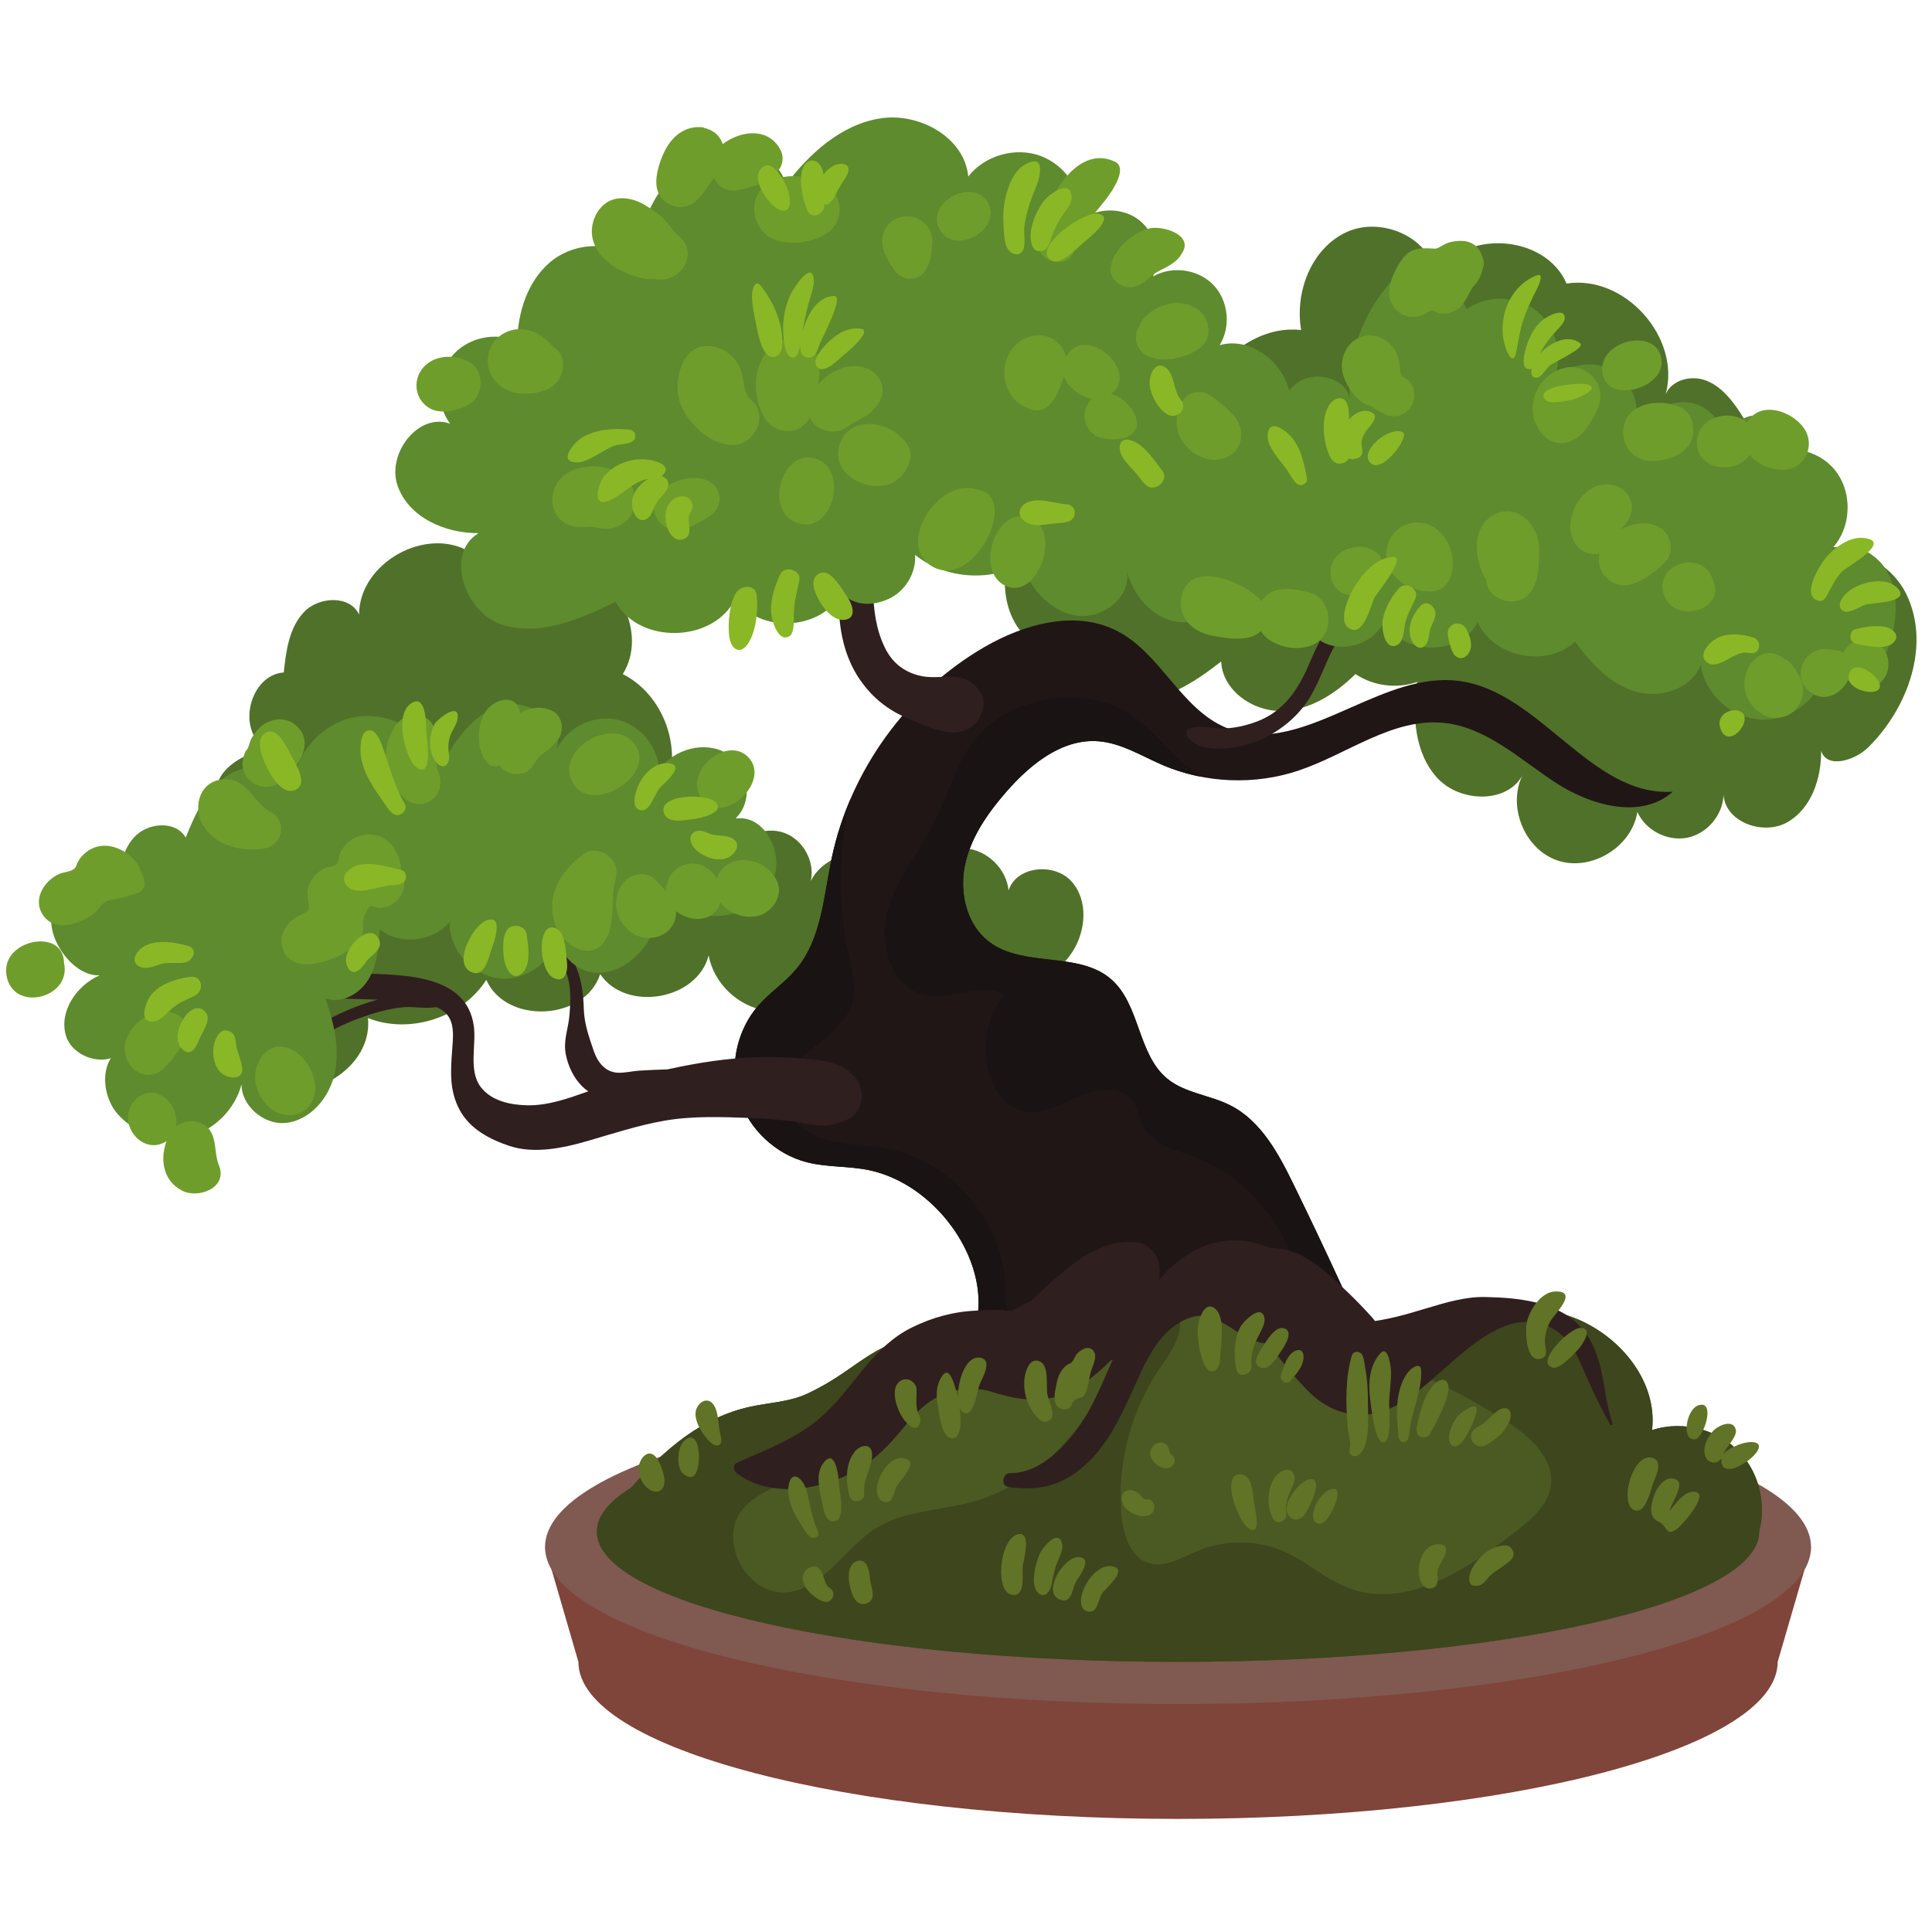 <svg version="1.0" preserveAspectRatio="xMidYMid meet" height="600" viewBox="0 0 450 450" zoomAndPan="magnify" width="600" xmlns:xlink="http://www.w3.org/1999/xlink" xmlns="http://www.w3.org/2000/svg"><defs><clipPath id="2faf897210"><path clip-rule="nonzero" d="M 126 350 L 422 350 L 422 423.656 L 126 423.656 Z M 126 350"></path></clipPath></defs><g clip-path="url(#2faf897210)"><path fill-rule="nonzero" fill-opacity="1" d="M 369.695 360.34 C 344.738 354.234 311.234 350.496 274.391 350.496 C 237.547 350.496 204.043 354.234 179.086 360.34 L 126.949 360.34 L 134.723 387.078 C 134.723 407.277 197.254 423.66 274.391 423.66 C 351.527 423.66 414.059 407.277 414.059 387.078 L 421.832 360.34 L 369.695 360.34" fill="#7f443a"></path></g><path fill-rule="nonzero" fill-opacity="1" d="M 421.832 360.34 C 421.832 380.543 355.82 396.918 274.391 396.918 C 192.961 396.918 126.949 380.543 126.949 360.34 C 126.949 340.133 192.961 323.758 274.391 323.758 C 355.82 323.758 421.832 340.133 421.832 360.34" fill="#805950"></path><path fill-rule="nonzero" fill-opacity="1" d="M 405.461 338.547 C 400.414 332.953 391.949 330.723 384.793 333.102 C 386.152 321.609 377.094 310.816 366.242 306.793 C 355.391 302.77 343.301 304.137 332.012 306.691 C 324.316 308.438 316.242 310.699 308.703 308.383 C 303.504 306.777 299.203 303.168 294.449 300.527 C 281.758 293.488 266.051 293.668 252.133 297.797 C 239.195 301.637 228.773 309 215.641 310.918 C 202.438 312.844 199.848 319.09 188.035 324.613 C 183.895 326.547 179.172 326.68 174.707 327.66 C 163.512 330.113 154.664 337.586 147.062 346.457 C 141.859 349.676 139.02 353.148 139.02 356.77 C 139.02 373.508 199.629 387.078 274.391 387.078 C 349.152 387.078 409.758 373.508 409.758 356.77 C 411.414 350.496 409.824 343.383 405.461 338.547" fill="#4b5a22"></path><path fill-rule="nonzero" fill-opacity="1" d="M 215.707 310.91 C 215.715 310.906 215.723 310.906 215.73 310.902 C 215.723 310.906 215.715 310.906 215.707 310.91 M 215.773 310.898 C 215.785 310.898 215.793 310.895 215.805 310.895 C 215.793 310.895 215.785 310.898 215.773 310.898 M 215.84 310.887 C 215.867 310.883 215.895 310.879 215.918 310.879 C 215.895 310.879 215.863 310.883 215.84 310.887 M 215.922 310.879 C 218.215 310.527 220.426 310.008 222.586 309.375 C 222.586 309.379 222.59 309.379 222.59 309.379 C 220.43 310.012 218.215 310.527 215.922 310.879 M 321.406 308.91 C 321.41 308.91 321.414 308.906 321.414 308.906 C 324.793 308.398 328.18 307.57 331.5 306.812 C 328.18 307.57 324.785 308.406 321.406 308.91 M 331.512 306.809 C 331.52 306.805 331.523 306.805 331.527 306.805 C 331.523 306.805 331.52 306.805 331.512 306.809" fill="#ccccc9"></path><path fill-rule="nonzero" fill-opacity="1" d="M 274.391 387.078 C 199.629 387.078 139.02 373.508 139.02 356.77 C 139.02 353.148 141.859 349.676 147.062 346.457 C 154.664 337.586 163.512 330.113 174.707 327.66 C 179.172 326.68 183.895 326.547 188.035 324.613 C 199.848 319.09 202.438 312.844 215.641 310.918 C 215.66 310.914 215.684 310.914 215.707 310.91 C 215.715 310.906 215.723 310.906 215.73 310.902 C 215.746 310.902 215.762 310.898 215.773 310.898 C 215.785 310.898 215.793 310.895 215.805 310.895 C 215.816 310.895 215.828 310.891 215.84 310.887 C 215.863 310.883 215.895 310.879 215.918 310.879 C 215.918 310.879 215.922 310.879 215.922 310.879 C 218.215 310.527 220.43 310.012 222.59 309.379 C 223.82 310.164 225.004 310.988 226.129 311.855 C 225.852 312.461 225.543 313.059 225.195 313.641 C 220.988 316.363 214.641 317.316 210.234 319.949 C 205.074 323.031 200.312 327.082 196.695 331.898 C 194.02 335.371 191.758 339.266 188.305 341.969 C 183.461 345.762 176.625 346.922 172.812 351.746 C 167.27 358.758 173.688 370.926 182.395 370.926 C 182.754 370.926 183.113 370.906 183.477 370.867 C 192.027 369.879 196.742 360.531 204.035 355.969 C 210.617 351.855 218.879 351.898 226.367 349.859 C 242.293 345.52 254.145 331.598 260.078 316.133 C 265.008 313.336 269.828 309.863 274.875 307.57 C 275.297 310.742 272.938 314.742 270.824 317.699 C 263.578 327.836 260.102 340.605 261.219 353.016 C 261.625 357.523 263.273 362.75 267.602 364.082 C 268.301 364.297 268.992 364.387 269.688 364.387 C 272.824 364.387 275.953 362.496 278.973 361.23 C 282.086 359.918 285.469 359.266 288.844 359.266 C 292.527 359.266 296.207 360.043 299.551 361.582 C 304.613 363.918 308.84 367.875 314.055 369.859 C 316.703 370.863 319.379 371.309 322.055 371.309 C 333.074 371.309 344.133 363.758 353.277 356.551 C 356.773 353.797 360.523 350.621 361.211 346.223 C 362.223 339.773 356.285 334.504 350.777 330.988 C 341.012 324.754 330.578 319.57 319.711 315.555 C 319.074 314.102 318.426 312.648 317.781 311.195 C 318.973 310.398 320.18 309.637 321.406 308.91 C 324.785 308.406 328.18 307.57 331.5 306.812 C 331.504 306.809 331.512 306.809 331.512 306.809 C 331.52 306.805 331.523 306.805 331.527 306.805 C 331.691 306.766 331.852 306.73 332.012 306.691 C 338.184 305.297 344.594 304.254 350.914 304.254 C 356.152 304.254 361.324 304.969 366.242 306.793 C 376.363 310.547 384.926 320.188 384.93 330.789 C 384.93 331.559 384.887 332.324 384.793 333.102 C 386.711 332.461 388.719 332.156 390.73 332.156 C 396.234 332.156 401.766 334.449 405.461 338.547 C 408.688 342.129 410.398 346.953 410.398 351.766 C 410.398 353.453 410.188 355.141 409.758 356.77 C 409.758 373.508 349.152 387.078 274.391 387.078" fill="#3d461c"></path><path fill-rule="nonzero" fill-opacity="1" d="M 61.871 174.258 C 55.012 170.121 58.105 157.211 66.098 156.629 C 66.617 151.617 67.336 146.219 70.805 142.562 C 74.277 138.906 81.488 138.574 83.637 143.137 C 83.664 131.117 99.289 122.367 109.559 128.621 C 111.457 121.32 118.156 114.738 125.664 115.492 C 133.176 116.246 138.27 126.898 132.727 132.02 C 143.809 133.035 150.992 147.605 145.055 157.008 C 154.477 161.754 159.105 174.242 155.055 183.977 C 157.516 179.273 165.102 179.574 168.574 183.59 C 172.047 187.605 172.129 193.598 170.746 198.723 C 172.855 194.562 178.25 192.41 182.648 193.98 C 187.039 195.547 189.855 200.633 188.852 205.188 C 193.496 196.055 209.387 196.617 213.383 206.043 C 214.535 201.051 219.609 197.27 224.727 197.59 C 229.848 197.914 234.402 202.301 234.922 207.402 C 236.719 201.723 245.527 200.852 249.539 205.262 C 253.547 209.672 252.984 216.891 249.688 221.852 C 246.387 226.816 240.984 229.945 235.574 232.453 C 228.688 235.641 221.238 238.148 213.656 237.719 C 206.078 237.285 198.34 233.422 194.984 226.613 C 192.074 232.574 185.129 236.289 178.551 235.398 C 171.977 234.504 166.27 229.074 165.055 222.555 C 162.371 232.969 145.797 235.812 139.793 226.891 C 136.277 237.766 117.867 238.695 113.273 228.227 C 107.629 237.031 95.438 240.969 85.703 237.129 C 86.98 250.145 68.758 259.016 57.906 251.715 C 51.941 247.695 49.152 240.629 49.031 233.637 C 48.867 224.242 57.766 219.055 58.352 211.449 C 59.27 199.566 37.141 181.793 61.871 174.258" fill="#507129"></path><path fill-rule="nonzero" fill-opacity="1" d="M 254.68 145.91 C 249.09 151.457 255.355 161.922 263.176 162.867 C 271 163.809 278.207 158.895 284.441 154.074 C 284.703 160.707 291.641 165.652 298.285 165.594 C 304.926 165.535 310.984 161.66 315.715 157 C 319.867 159.785 325.348 160.488 330.074 158.848 C 328.898 166.648 329.449 175.414 334.793 181.219 C 340.129 187.027 351.422 187.258 354.844 180.152 C 350.879 187.406 354.938 197.777 362.77 200.422 C 370.602 203.07 380.117 197.281 381.367 189.113 C 383.289 193.398 388.352 196.027 392.969 195.121 C 397.582 194.219 401.281 189.871 401.438 185.176 C 401.945 191.574 410.746 194.68 416.332 191.5 C 421.91 188.32 424.234 181.32 424.18 174.898 C 425.52 179.125 432.02 177.176 435.168 174.055 C 444.496 164.824 449.766 150.059 443.977 138.293 C 438.18 126.52 418.887 122.934 411.867 134.02 C 415 120.945 412.402 106.609 404.883 95.461 C 402.895 92.52 400.414 89.676 397.051 88.523 C 393.691 87.379 389.328 88.559 387.965 91.836 C 391.59 78.629 378.414 63.914 364.879 66.047 C 359.93 54.473 340.727 53.305 334.398 64.184 C 333.254 55.277 321.703 50.285 313.562 54.094 C 305.422 57.902 301.543 68.016 303.059 76.867 C 290.883 75.598 282.82 86.043 275.547 94.07 C 266.715 103.828 259.441 109.547 247.66 115.195 C 222.445 127.289 236.707 163.75 254.68 145.91" fill="#507129"></path><path fill-rule="nonzero" fill-opacity="1" d="M 202.434 272.559 C 197.695 271.559 192.73 271.918 188.031 270.738 C 180.598 268.867 174.328 262.922 172.07 255.598 C 169.812 248.281 171.641 239.84 176.723 234.105 C 179.395 231.094 182.844 228.84 185.434 225.758 C 191.359 218.715 191.84 208.781 193.742 199.777 C 198.035 179.445 211.27 161.164 229.25 150.73 C 238.664 145.266 250.648 141.984 260.301 147.016 C 270.395 152.281 275.094 165.137 285.605 169.512 C 295.145 173.48 304.867 169.109 314.789 164.734 C 322.93 161.148 331.199 157.559 339.617 158.574 C 358.652 160.875 370.492 185.676 389.621 184.402 C 382.25 190.969 370.465 187.637 362.207 182.219 C 353.949 176.805 346.223 169.422 336.398 168.383 C 324.398 167.109 313.848 175.676 302.402 179.5 C 292.215 182.898 280.789 182.441 270.906 178.238 C 265.934 176.121 261.18 173.051 255.793 172.652 C 247.355 172.023 239.93 178.066 234.375 184.445 C 230.016 189.445 226.066 195.102 224.738 201.605 C 223.41 208.105 225.23 215.594 230.59 219.512 C 238.621 225.387 251.215 221.543 258.758 228.043 C 265.586 233.918 264.926 245.559 271.898 251.258 C 276.004 254.621 281.75 255.031 286.492 257.418 C 293.734 261.059 297.832 268.766 301.383 276.047 C 308.461 290.52 315.207 305.156 321.621 319.934 C 308.855 321.211 299.551 306.477 286.781 305.211 C 276.297 304.172 267.492 312.316 258.152 317.18 C 246.691 323.145 231.629 324.805 219.531 319.848 C 238.117 305.98 222.902 276.875 202.434 272.559" fill="#201616"></path><path fill-rule="nonzero" fill-opacity="1" d="M 227.477 307.738 C 227.781 306.293 227.926 304.812 227.926 303.32 C 227.926 304.812 227.781 306.293 227.477 307.738" fill="#959595"></path><path fill-rule="nonzero" fill-opacity="1" d="M 219.586 319.809 C 222.016 317.984 223.867 315.898 225.195 313.641 C 223.867 315.898 222.016 317.984 219.586 319.809 M 226.129 311.855 C 226.734 310.527 227.18 309.148 227.477 307.738 C 227.18 309.148 226.734 310.527 226.129 311.855" fill="#2e3318"></path><path fill-rule="nonzero" fill-opacity="1" d="M 225.195 313.641 C 225.543 313.059 225.852 312.461 226.129 311.855 C 225.852 312.461 225.543 313.059 225.195 313.641" fill="#262917"></path><path fill-rule="nonzero" fill-opacity="1" d="M 176.852 233.965 C 179.504 231.023 182.883 228.793 185.434 225.758 C 182.883 228.793 179.504 231.023 176.852 233.965" fill="#343f1a"></path><path fill-rule="nonzero" fill-opacity="1" d="M 185.773 225.34 C 191.25 218.484 191.852 209.047 193.617 200.383 C 191.852 209.047 191.25 218.484 185.773 225.34" fill="#343f1a"></path><path fill-rule="nonzero" fill-opacity="1" d="M 193.742 199.777 C 193.746 199.758 193.75 199.738 193.754 199.715 C 193.75 199.738 193.746 199.758 193.742 199.777 M 193.758 199.707 C 193.762 199.691 193.762 199.676 193.766 199.66 C 193.762 199.676 193.758 199.691 193.758 199.707 M 193.77 199.641 C 193.773 199.629 193.777 199.613 193.777 199.602 C 193.777 199.613 193.773 199.629 193.77 199.641 M 193.781 199.582 C 193.785 199.57 193.789 199.559 193.793 199.543 C 193.789 199.559 193.785 199.57 193.781 199.582 M 193.797 199.52 C 193.797 199.508 193.801 199.5 193.805 199.488 C 193.801 199.496 193.797 199.508 193.797 199.52 M 193.812 199.453 C 193.812 199.445 193.812 199.441 193.816 199.434 C 193.812 199.441 193.812 199.445 193.812 199.453 M 193.824 199.391 C 193.824 199.387 193.824 199.383 193.824 199.383 C 193.824 199.383 193.824 199.387 193.824 199.391" fill="#959595"></path><path fill-rule="nonzero" fill-opacity="1" d="M 235.129 322.758 C 229.738 322.758 224.395 321.84 219.531 319.848 C 219.551 319.832 219.57 319.82 219.586 319.809 C 222.016 317.984 223.867 315.898 225.195 313.641 C 225.543 313.059 225.852 312.461 226.129 311.855 C 226.734 310.527 227.18 309.148 227.477 307.738 C 227.781 306.293 227.926 304.812 227.926 303.32 C 227.93 290.402 217.09 276.375 203.688 272.855 C 203.273 272.746 202.855 272.648 202.434 272.559 C 197.695 271.559 192.73 271.918 188.031 270.738 C 180.758 268.906 174.602 263.172 172.223 256.07 C 172.168 255.914 172.117 255.758 172.07 255.598 C 171.426 253.512 171.113 251.332 171.113 249.152 C 171.117 243.684 173.09 238.203 176.723 234.105 C 176.766 234.059 176.809 234.012 176.852 233.965 C 179.504 231.023 182.883 228.793 185.434 225.758 C 185.551 225.621 185.664 225.48 185.773 225.34 C 191.25 218.484 191.852 209.047 193.617 200.383 C 193.656 200.18 193.699 199.98 193.742 199.777 C 193.746 199.758 193.75 199.738 193.754 199.715 C 193.754 199.715 193.754 199.711 193.758 199.707 C 193.758 199.691 193.762 199.676 193.766 199.66 C 193.77 199.656 193.77 199.648 193.77 199.641 C 193.773 199.629 193.777 199.613 193.777 199.602 C 193.781 199.594 193.781 199.59 193.781 199.582 C 193.785 199.57 193.789 199.559 193.793 199.543 C 193.793 199.535 193.797 199.527 193.797 199.52 C 193.797 199.508 193.801 199.496 193.805 199.488 C 193.805 199.477 193.809 199.465 193.812 199.453 C 193.812 199.445 193.812 199.441 193.816 199.434 C 193.82 199.418 193.82 199.402 193.824 199.391 C 193.824 199.387 193.824 199.383 193.824 199.383 C 194.836 194.734 196.316 190.199 198.207 185.844 C 195.27 197.539 194.938 209.887 197.566 221.664 C 198.48 225.773 199.727 230.105 198.383 234.094 C 195.555 242.508 182.602 245.609 182.402 254.48 C 182.289 259.574 186.918 263.648 191.766 265.219 C 196.609 266.785 201.836 266.609 206.84 267.566 C 222.141 270.496 234.281 285.266 234.184 300.84 C 234.168 303.406 234.438 306.805 236.949 307.352 C 237.141 307.391 237.332 307.41 237.527 307.41 C 238.629 307.41 239.707 306.766 240.57 306.031 C 243.414 303.629 245.121 300.152 247.645 297.418 C 249.516 295.387 252.258 293.762 254.895 293.762 C 255.816 293.762 256.727 293.965 257.578 294.41 C 260.438 295.914 261.426 299.734 260.609 302.855 C 259.793 305.98 257.59 308.539 255.348 310.867 C 251.402 314.949 247.133 318.68 242.66 322.18 C 240.168 322.559 237.645 322.758 235.129 322.758" fill="#191413"></path><path fill-rule="nonzero" fill-opacity="1" d="M 320.051 320.012 C 318.402 320.012 316.809 319.754 315.254 319.305 C 316.809 319.754 318.402 320.012 320.051 320.012 C 320.57 320.012 321.094 319.984 321.621 319.934 C 321.094 319.984 320.57 320.012 320.051 320.012 M 315.254 319.305 C 315.242 319.305 315.234 319.301 315.223 319.297 C 315.234 319.301 315.242 319.305 315.254 319.305 M 315.219 319.297 C 315.211 319.293 315.199 319.289 315.191 319.285 C 315.199 319.289 315.211 319.293 315.219 319.297 M 315.188 319.285 C 315.176 319.285 315.164 319.281 315.16 319.277 C 315.164 319.281 315.176 319.285 315.188 319.285 M 315.148 319.273 C 315.141 319.273 315.137 319.27 315.125 319.27 C 315.137 319.27 315.141 319.273 315.148 319.273 M 315.113 319.266 C 315.109 319.266 315.102 319.262 315.09 319.258 C 315.102 319.262 315.109 319.266 315.113 319.266 M 315.082 319.254 C 315.074 319.254 315.062 319.254 315.059 319.25 C 315.066 319.254 315.074 319.254 315.082 319.254 M 315.051 319.246 C 315.039 319.242 315.031 319.238 315.023 319.238 C 315.031 319.238 315.039 319.242 315.051 319.246 M 315.023 319.234 C 314.996 319.23 314.965 319.219 314.938 319.211 C 314.965 319.219 314.996 319.23 315.023 319.234 M 314.922 319.207 C 314.918 319.203 314.91 319.203 314.906 319.203 C 314.91 319.203 314.918 319.203 314.922 319.207 M 314.887 319.199 C 314.883 319.195 314.875 319.195 314.871 319.191 C 314.875 319.195 314.883 319.195 314.887 319.199 M 314.852 319.184 C 314.848 319.184 314.844 319.184 314.84 319.184 C 314.844 319.184 314.848 319.184 314.852 319.184 M 314.82 319.176 C 314.812 319.172 314.809 319.172 314.805 319.168 C 314.809 319.172 314.812 319.172 314.82 319.176 M 314.781 319.164 C 314.777 319.164 314.773 319.164 314.77 319.16 C 314.773 319.16 314.777 319.164 314.781 319.164 M 314.746 319.152 C 314.742 319.152 314.738 319.152 314.734 319.152 C 314.738 319.152 314.742 319.152 314.746 319.152 M 314.711 319.141 C 314.707 319.141 314.707 319.141 314.703 319.137 C 314.707 319.141 314.707 319.141 314.711 319.141 M 314.676 319.133 C 314.672 319.129 314.672 319.129 314.668 319.129 C 314.672 319.129 314.672 319.129 314.676 319.133 M 314.637 319.117 C 314.637 319.117 314.633 319.117 314.633 319.117 C 314.637 319.117 314.637 319.117 314.637 319.117 M 303.648 313.16 C 303.145 312.816 302.637 312.477 302.129 312.137 C 302.637 312.477 303.141 312.816 303.648 313.16" fill="#2e3318"></path><path fill-rule="nonzero" fill-opacity="1" d="M 301.383 276.047 C 297.832 268.766 293.734 261.059 286.492 257.418 C 293.734 261.059 297.832 268.766 301.383 276.047 M 225.859 197.73 C 226.402 196.285 227.059 194.883 227.809 193.523 C 227.059 194.883 226.398 196.285 225.859 197.73" fill="#959595"></path><path fill-rule="nonzero" fill-opacity="1" d="M 230.215 219.23 C 225.145 215.242 223.441 207.949 224.738 201.605 C 225.008 200.277 225.387 198.988 225.859 197.73 C 225.387 198.988 225.008 200.277 224.738 201.605 C 223.441 207.949 225.145 215.242 230.215 219.23" fill="#343f1a"></path><path fill-rule="nonzero" fill-opacity="1" d="M 234.375 184.445 C 234.391 184.422 234.41 184.402 234.426 184.379 C 234.41 184.402 234.391 184.422 234.375 184.445 M 234.477 184.324 C 239.754 178.297 246.691 172.609 254.574 172.605 C 246.691 172.609 239.754 178.297 234.477 184.324" fill="#959595"></path><path fill-rule="nonzero" fill-opacity="1" d="M 320.051 320.012 C 318.402 320.012 316.809 319.754 315.254 319.305 C 315.242 319.305 315.234 319.301 315.223 319.297 L 315.219 319.297 C 315.211 319.293 315.199 319.289 315.191 319.285 C 315.188 319.285 315.188 319.285 315.188 319.285 C 315.176 319.285 315.164 319.281 315.16 319.277 C 315.156 319.277 315.152 319.277 315.148 319.273 C 315.141 319.273 315.137 319.27 315.125 319.27 C 315.121 319.27 315.117 319.27 315.113 319.266 C 315.109 319.266 315.102 319.262 315.09 319.258 C 315.086 319.258 315.086 319.254 315.082 319.254 C 315.074 319.254 315.066 319.254 315.059 319.25 C 315.055 319.25 315.051 319.246 315.051 319.246 C 315.039 319.242 315.031 319.238 315.023 319.238 C 315.023 319.238 315.023 319.238 315.023 319.234 C 314.996 319.23 314.965 319.219 314.938 319.211 C 314.93 319.211 314.926 319.207 314.922 319.207 C 314.918 319.203 314.91 319.203 314.906 319.203 C 314.898 319.203 314.895 319.199 314.887 319.199 C 314.883 319.195 314.875 319.195 314.871 319.191 C 314.867 319.188 314.859 319.188 314.852 319.184 C 314.848 319.184 314.844 319.184 314.84 319.184 C 314.832 319.18 314.824 319.176 314.82 319.176 C 314.812 319.172 314.809 319.172 314.805 319.168 C 314.797 319.168 314.789 319.168 314.781 319.164 C 314.777 319.164 314.773 319.16 314.77 319.16 C 314.762 319.156 314.758 319.156 314.746 319.152 C 314.742 319.152 314.738 319.152 314.734 319.152 C 314.727 319.148 314.723 319.145 314.711 319.141 C 314.707 319.141 314.707 319.141 314.703 319.137 C 314.691 319.133 314.688 319.133 314.676 319.133 C 314.672 319.129 314.672 319.129 314.668 319.129 C 314.656 319.125 314.645 319.121 314.637 319.117 C 314.637 319.117 314.637 319.117 314.633 319.117 C 314.574 319.098 314.516 319.078 314.453 319.059 C 314.441 319.055 314.434 319.051 314.418 319.047 C 314.406 319.043 314.395 319.039 314.387 319.035 C 310.668 317.789 307.168 315.512 303.648 313.16 C 303.141 312.816 302.637 312.477 302.129 312.137 C 302.223 311.734 302.32 311.34 302.402 310.934 C 305.867 293.77 294.324 275.43 277.883 269.391 C 273.562 267.805 268.473 266.555 266.328 262.484 C 265.344 260.609 265.148 258.352 263.926 256.625 C 262.527 254.641 260.273 253.895 257.832 253.895 C 255.535 253.895 253.066 254.555 250.984 255.484 C 247.523 257.023 243.859 259.066 240.227 259.066 C 239.344 259.066 238.465 258.945 237.586 258.668 C 234.371 257.652 232.113 254.691 230.875 251.559 C 228.285 245.008 229.5 237.113 233.941 231.645 C 232.496 230.883 230.965 230.617 229.379 230.617 C 227.543 230.617 225.637 230.973 223.715 231.332 C 221.793 231.688 219.855 232.047 217.957 232.047 C 217.121 232.047 216.293 231.977 215.477 231.809 C 207.625 230.176 204.559 219.992 206.691 212.266 C 208.82 204.539 214.305 198.234 217.859 191.051 C 220.758 185.18 222.406 178.641 226.254 173.348 C 231.402 166.27 240.203 162.418 248.977 162.418 C 251.41 162.418 253.84 162.715 256.191 163.316 C 266.09 165.875 269.496 172.5 276.531 178.59 C 276.758 178.785 277.996 179.672 279.652 180.902 C 276.656 180.312 273.719 179.434 270.906 178.238 C 270.703 178.148 270.5 178.059 270.297 177.969 C 265.543 175.875 260.957 173.031 255.793 172.652 C 255.387 172.621 254.984 172.605 254.582 172.605 C 254.578 172.605 254.574 172.605 254.574 172.605 C 246.691 172.609 239.754 178.297 234.477 184.324 C 234.461 184.344 234.441 184.363 234.426 184.379 C 234.41 184.402 234.391 184.422 234.375 184.445 C 231.926 187.254 229.609 190.27 227.809 193.523 C 227.059 194.883 226.402 196.285 225.859 197.73 C 225.387 198.988 225.008 200.277 224.738 201.605 C 223.441 207.949 225.145 215.242 230.215 219.23 C 230.336 219.324 230.461 219.418 230.59 219.512 C 238.621 225.387 251.215 221.543 258.758 228.043 C 265.586 233.918 264.926 245.559 271.898 251.258 C 276.004 254.621 281.75 255.031 286.492 257.418 C 293.734 261.059 297.832 268.766 301.383 276.047 C 308.461 290.52 315.207 305.156 321.621 319.934 C 321.094 319.984 320.57 320.012 320.051 320.012" fill="#191413"></path><path fill-rule="nonzero" fill-opacity="1" d="M 198.906 250.605 C 195.801 247.387 192.016 246.98 187.773 246.621 C 184.605 246.355 181.43 246.223 178.25 246.23 C 171.598 246.246 165.039 247.129 158.523 248.438 C 157.488 248.645 156.457 248.859 155.426 249.082 C 155.27 249.086 155.113 249.094 154.961 249.094 C 152.953 249.16 150.938 249.258 148.934 249.371 C 147.316 249.469 145.648 249.906 144.039 249.867 C 140.984 249.793 139.195 247.414 138.281 244.746 C 137.18 241.52 136.082 238.441 135.98 235.012 C 135.812 229.219 134.738 223.379 129.902 219.648 C 126.148 216.754 120.434 215.281 116.203 217.766 C 115.508 218.168 115.758 219.422 116.629 219.352 C 122.258 218.887 128.324 219.895 131.328 225.355 C 133.141 228.648 132.938 232.785 132.641 236.418 C 132.371 239.719 131.109 242.395 131.82 245.754 C 132.383 248.418 133.602 251.031 135.543 252.973 C 136.008 253.438 136.5 253.844 137.012 254.195 C 132.422 255.824 127.676 257.535 122.832 257.445 C 118.984 257.371 114.508 256.488 111.988 253.211 C 109.078 249.422 110.945 243.492 110.379 239.105 C 108.793 226.793 93.668 227.086 84.168 226.73 C 76.891 226.461 69.613 227.082 62.379 227.875 C 55 228.688 47.586 230.105 40.598 232.625 C 39.75 232.93 39.801 234.367 40.824 234.297 C 47.352 233.836 53.871 233.188 60.406 232.711 C 66.859 232.246 73.25 232.379 79.711 232.59 C 82.43 232.676 85.191 232.73 87.957 232.84 C 85.871 233.426 83.812 234.102 81.789 234.938 C 74.773 237.844 67.25 242.371 62.664 248.566 C 61.98 249.484 63.383 250.344 64.145 249.711 C 67.238 247.137 70.109 244.41 73.516 242.227 C 76.637 240.223 79.977 238.531 83.457 237.242 C 86.891 235.973 90.523 234.906 94.184 234.582 C 96.164 234.41 99.238 235.004 101.613 234.57 C 102.84 235.07 103.93 235.82 104.613 237.008 C 105.852 239.141 105.5 242.02 105.332 244.367 C 104.969 249.414 104.586 253.918 107.07 258.539 C 109.461 262.984 114.113 265.41 118.734 266.934 C 124.438 268.812 131.184 267.406 136.789 265.777 C 142.711 264.059 148.523 262.137 154.609 261.059 C 161.27 259.871 168.184 260.164 174.91 260.406 C 178.215 260.523 181.742 260.785 184.883 261.219 C 186.617 261.457 188.742 261.922 190.617 262.102 C 193.199 262.352 195.27 261.766 197.613 260.645 C 201.434 258.816 201.562 253.355 198.906 250.605" fill="#301f1f"></path><path fill-rule="nonzero" fill-opacity="1" d="M 331.527 137.16 C 328.547 136.855 325.492 137.766 322.559 138.215 C 319.762 138.645 317.016 139.715 314.602 141.191 C 309.305 144.422 307.066 149.734 304.688 155.188 C 302.258 160.758 299 165.547 293.164 167.895 C 290.727 168.875 287.988 169.535 285.367 169.656 C 282.723 169.777 279.805 168.832 277.238 169.578 C 276.215 169.879 276.059 171.012 276.66 171.77 C 279.836 175.758 288.203 174.379 292.293 172.828 C 297.344 170.91 301.93 167.422 304.836 162.848 C 308.32 157.367 309.578 150.594 314.18 145.809 C 316.551 143.352 319.523 142.07 322.586 140.711 C 325.539 139.402 328.801 139.172 331.715 137.84 C 332.078 137.672 331.848 137.195 331.527 137.16" fill="#301f1f"></path><path fill-rule="nonzero" fill-opacity="1" d="M 228.301 161.164 C 224.562 155.469 219.141 158.754 213.883 157.305 C 210.203 156.289 207.699 154.156 206.047 150.738 C 201.988 142.348 203.773 132.191 203.445 123.234 C 203.152 115.094 200.961 106.344 194.137 101.219 C 190.477 98.465 186.41 98.074 182.004 97.582 C 177.262 97.059 172.605 95.121 167.832 95.137 C 167.332 95.137 166.996 95.816 167.402 96.176 C 174.242 102.215 185.523 99.938 191.422 107.621 C 197.043 114.93 196.379 124.602 195.641 133.254 C 194.875 142.238 195.254 151.574 200.852 159.094 C 203.793 163.047 207.363 165.695 211.922 167.539 C 216.547 169.41 223.312 172.977 227.387 168.246 C 229.02 166.344 229.789 163.43 228.301 161.164" fill="#301f1f"></path><path fill-rule="nonzero" fill-opacity="1" d="M 304.242 120.332 C 312.223 121.863 320.426 113.734 318.969 105.746 C 317.508 97.75 306.961 93.051 300.035 97.305 C 303.195 88.297 293.246 77.758 284.066 80.395 C 286.77 76.09 286.125 69.965 282.582 66.32 C 279.035 62.672 272.934 61.844 268.547 64.418 C 270.539 60.039 269.195 54.391 265.453 51.367 C 261.703 48.348 255.902 48.23 252.035 51.098 C 252.406 44.836 248.332 38.562 242.461 36.352 C 236.59 34.137 229.387 36.16 225.527 41.109 C 224.652 31.984 214.105 26.152 205.043 27.574 C 195.98 28.996 188.613 35.672 183.07 42.973 C 180.75 34.207 167.996 32.277 160.52 37.41 C 153.039 42.547 149.656 51.711 146.711 60.285 C 141.602 55.777 133.156 56.711 128.004 61.172 C 122.855 65.633 120.629 72.723 120.457 79.531 C 115.363 77.16 108.742 78.676 105.191 83.031 C 101.637 87.383 101.48 94.168 104.832 98.68 C 97.461 96.02 90.074 105.613 92.578 113.035 C 95.082 120.457 103.68 124.281 111.516 124.176 C 103.535 128.84 108.117 142.625 116.91 145.484 C 125.699 148.34 135.078 144.207 143.395 140.176 C 148.918 150.23 166.363 149.734 171.305 139.383 C 176.773 147.668 191.387 146.93 195.992 138.141 C 199.004 141.129 203.121 141.246 206.984 139.496 C 210.844 137.746 213.41 133.477 213.145 129.25 C 219.977 134.715 230.141 135.605 237.824 131.41 C 240.07 137.078 244.559 142.363 250.574 143.371 C 256.586 144.375 263.465 139.23 262.488 133.215 C 264.008 138.574 268.027 143.52 273.469 144.723 C 278.906 145.922 285.344 142.199 285.824 136.652 C 286.141 140.84 289.715 144.211 293.676 145.605 C 297.645 147 301.965 146.82 306.164 146.625 C 308.098 143.426 309.539 139.938 310.43 136.312 C 312.395 141.504 320.332 142.656 324.246 138.715 C 328.156 134.777 327.566 127.641 323.609 123.746 C 319.652 119.852 309.41 118.301 304.242 120.332" fill="#5e8b2d"></path><path fill-rule="nonzero" fill-opacity="1" d="M 408.621 106.977 C 414.16 103.027 422.645 104.027 427.113 109.164 C 431.578 114.297 431.391 122.836 426.703 127.77 C 431.281 125.918 436.797 128.566 439.344 132.793 C 441.898 137.016 441.973 142.328 440.93 147.152 C 440.133 150.836 438.566 154.602 435.461 156.75 C 432.363 158.898 427.445 158.684 425.395 155.52 C 424.109 162.355 417.441 167.762 410.48 167.609 C 403.52 167.461 397.098 161.766 396.109 154.875 C 393.969 160.598 386.5 162.84 380.672 161.008 C 374.848 159.18 370.457 154.391 366.871 149.445 C 360.309 155.621 347.875 153.156 344.172 144.941 C 340.117 152.934 326.344 152.742 322.516 144.641 C 320.227 149.523 313.816 151.996 308.84 149.914 C 303.859 147.832 301.121 141.539 302.992 136.48 C 299.211 140.77 292.898 142.637 287.395 141.086 C 281.887 139.539 277.469 134.656 276.484 129.027 C 276.016 126.355 278.496 122.512 280.469 124.375 C 275.242 120.113 275.207 111.254 279.25 105.859 C 283.293 100.465 291.758 99.07 297.32 102.883 C 296.758 97.84 298.012 92.156 302.133 89.188 C 306.25 86.219 313.418 87.891 314.395 92.871 C 313.691 81.426 318.641 69.77 327.367 62.324 C 329.57 60.445 332.547 58.746 335.238 59.828 C 339.625 61.586 338.73 68.289 341.707 71.953 C 346.465 68.605 353.434 68.824 357.965 72.465 C 362.496 76.109 364.211 82.855 361.957 88.223 C 365.461 84.59 371.535 83.789 375.859 86.391 C 380.18 88.992 382.316 94.734 380.742 99.523 C 383.914 96.051 388.371 93.305 393.062 93.707 C 397.754 94.113 402.125 98.703 400.992 103.27 C 402.383 98.777 407.633 95.324 411.93 97.246 C 416.223 99.164 413.285 106.375 408.621 106.977" fill="#5e8b2d"></path><path fill-rule="nonzero" fill-opacity="1" d="M 171.234 190.684 C 175.668 186.734 174.375 178.555 169.289 175.496 C 164.199 172.438 157 174.457 153.512 179.258 C 153.258 173.73 148.898 168.652 143.473 167.566 C 138.043 166.477 132.066 169.48 129.699 174.484 C 131.598 167.977 122.945 162.43 116.465 164.438 C 109.984 166.445 105.918 172.703 102.543 178.586 C 99.812 170.793 91.062 165.617 82.918 166.977 C 74.773 168.336 68.18 176.07 68.133 184.328 C 66.391 178.617 58.176 177.336 53.125 180.516 C 48.074 183.699 45.5 189.555 43.254 195.086 C 40.938 191.059 34.434 191.551 31.289 194.965 C 28.148 198.387 27.57 203.395 27.523 208.035 C 22.82 203.961 14.238 206.316 12.281 212.223 C 10.32 218.129 17.031 227.609 23.238 227.152 C 17.852 229.5 13.676 235.582 15.355 241.211 C 16.609 245.422 21.973 247.711 25.824 246.469 C 23.5 250.035 24.324 256.004 27.426 259.508 C 31.684 264.324 38.859 266.328 45 264.422 C 50.453 262.727 54.82 258.027 56.277 252.531 C 56.137 257.383 61.312 262.023 66.43 261.559 C 72.293 261.023 76.809 255.586 77.996 249.82 C 79.184 244.055 77.715 238.082 75.809 232.516 C 79.539 233.93 83.84 231.48 85.867 228.047 C 87.891 224.609 88.203 220.465 88.465 216.484 C 93.195 220.223 100.867 219.41 104.711 214.77 C 104.566 221.285 110.121 227.414 116.621 227.91 C 123.125 228.414 129.551 223.203 130.402 216.746 C 129.27 221.582 133.992 226.422 138.965 226.598 C 143.934 226.77 148.477 223.352 151.059 219.102 C 153.102 215.746 154.148 211.914 154.973 208.051 C 156.84 209.797 159.277 211.254 161.852 212.359 C 168.75 215.316 177.75 211.387 180.266 204.32 C 182.477 198.109 177.727 189.527 171.234 190.684" fill="#5e8b2d"></path><path fill-rule="nonzero" fill-opacity="1" d="M 375.57 331.59 C 372.953 323.695 374.051 315.422 367.93 308.859 C 362.52 303.059 353.395 302.258 345.906 302.098 C 341.316 302 336.742 303.391 332.383 304.691 C 330.121 305.367 327.855 306.055 325.566 306.625 C 324.309 306.941 323.035 307.211 321.758 307.441 C 321.266 307.531 320.77 307.609 320.277 307.688 C 319.906 307.25 319.574 306.832 319.5 306.754 C 317.641 304.703 315.766 302.734 313.75 300.828 C 309.336 296.656 304.113 291.406 297.805 290.844 C 297.133 290.711 296.48 290.648 295.801 290.641 C 290.371 288.41 284.449 288.113 278.641 291.09 C 275.402 292.742 272.508 295.211 269.996 298.047 C 270.133 296.785 270.125 295.488 269.914 294.156 C 269.586 292.086 267.227 289.695 265.148 289.391 C 259.273 288.523 254.086 291.293 249.473 294.766 C 247.02 296.617 244.82 298.57 242.605 300.688 C 240.512 302.691 240.969 302.523 238.691 303.766 C 238.742 303.738 237.07 304.617 236.75 304.809 C 236.344 304.977 235.938 305.148 235.531 305.32 C 235.406 305.324 235.258 305.336 235.039 305.352 C 233.023 304.836 229.73 305.195 227.602 305.266 C 222.301 305.438 217.223 306.828 212.48 309.156 C 203.297 313.656 199.285 322.504 192.188 329.219 C 186.301 334.781 178.906 337.469 171.664 340.691 C 170.559 341.184 170.887 342.637 171.664 343.207 C 179.297 348.809 189.992 347.176 197.941 343.293 C 202.461 341.082 206.035 337.773 209.242 333.961 C 212.148 330.508 214.918 326.879 219.164 325.004 C 222.949 323.324 227.148 322.988 231.07 324.207 C 237.688 326.273 243.93 327.184 250.262 323.543 C 253.551 321.652 256.629 319.074 259.355 316.23 C 257.527 320.441 255.758 324.68 253.555 328.699 C 250.137 334.938 243.117 343.227 235.309 343.113 C 233.512 343.09 233.004 346.055 234.867 346.332 C 241.723 347.363 247.121 346.145 252.41 341.535 C 258.094 336.586 261.188 329.664 264.223 322.938 C 267.023 316.719 270.156 309.398 277.148 306.934 C 283.652 304.641 287.836 311.902 294.613 312.918 C 294.934 312.965 295.25 313 295.566 313.027 C 298.332 316.918 301.418 320.695 304.73 324.051 C 309.953 329.328 316.742 331.047 323.648 328.102 C 328.668 325.969 332.707 322 336.781 318.453 C 343.418 312.664 352.586 304.266 361.824 309.543 C 365.891 311.867 367.438 315.926 369.219 319.969 C 370.996 324 372.852 327.992 375.07 331.801 C 375.223 332.062 375.668 331.891 375.57 331.59" fill="#301f1f"></path><path fill-rule="nonzero" fill-opacity="1" d="M 246.551 61.043 C 249.77 60.98 250.301 58.344 251.262 55.859 C 252.578 52.457 254.902 49.75 257.168 46.957 C 258.418 45.418 263.066 39.215 259.633 37.629 C 254.238 35.137 249.617 38.938 246.762 43.297 C 244.582 46.621 240.68 53.434 241.816 57.613 C 242.375 59.676 244.438 61.082 246.551 61.043" fill="#6f9d2c"></path><path fill-rule="nonzero" fill-opacity="1" d="M 265.062 66.527 C 266.789 65.73 268.027 64.102 269.809 63.191 C 271.629 62.254 274.168 61.109 275.148 59.191 C 278.395 54.754 270.797 52.488 267.773 53.188 C 263.973 54.074 259.238 58.09 258.711 62.191 C 258.277 65.551 262.121 67.883 265.062 66.527" fill="#6f9d2c"></path><path fill-rule="nonzero" fill-opacity="1" d="M 281.184 75.195 C 279.984 71.328 275.691 69.961 272.047 70.82 C 269.934 71.32 267.691 72.547 266.301 74.254 C 266.102 74.5 265.273 76.102 265.082 76.461 C 263.566 79.629 265.543 82.84 268.863 83.41 C 268.793 83.41 268.801 83.426 268.895 83.473 C 269.25 83.57 269.645 83.672 270.012 83.715 C 270.473 83.773 273.508 83.543 272.566 83.676 C 276.77 83.074 282.926 80.82 281.184 75.195" fill="#6f9d2c"></path><path fill-rule="nonzero" fill-opacity="1" d="M 265.082 76.461 L 265.113 76.387 C 265.023 76.57 265.027 76.566 265.082 76.461" fill="#6f9d2c"></path><path fill-rule="nonzero" fill-opacity="1" d="M 286.824 96.227 C 287.086 96.461 287.398 96.656 286.824 96.227" fill="#6f9d2c"></path><path fill-rule="nonzero" fill-opacity="1" d="M 285.051 106.773 C 289.902 105.242 290.344 99.18 286.68 96.152 C 286.637 96.086 286.555 95.984 286.449 95.863 C 285.734 95.02 284.859 94.395 283.98 93.699 C 282.934 92.867 281.875 91.828 280.555 91.488 C 275.188 90.105 273.152 96.891 274.449 100.816 C 275.809 104.93 280.707 108.145 285.051 106.773" fill="#6f9d2c"></path><path fill-rule="nonzero" fill-opacity="1" d="M 175.059 93.285 C 172.98 91.559 173.375 88.227 172.441 85.859 C 171.426 83.285 168.918 81.266 166.195 80.727 C 159.098 79.316 156.602 88.418 158.363 93.684 C 159.965 98.48 165.531 103.801 170.949 103.641 C 175.824 103.492 179.086 96.637 175.059 93.285" fill="#6f9d2c"></path><path fill-rule="nonzero" fill-opacity="1" d="M 190.492 89.52 C 191.398 86.137 191.074 81.492 187.633 79.59 C 183.871 77.508 179.504 80.023 177.605 83.406 C 175.316 87.484 175.719 92.914 177.871 96.969 C 180.109 101.191 186.168 101.844 188.559 97.234 C 189.898 100.035 193.402 101.188 196.211 100.09 C 197.137 99.727 197.75 99.086 198.559 98.57 C 198.812 98.406 201.215 97.25 199.684 97.855 C 200.73 97.445 201.609 96.945 202.52 96.301 C 202.75 96.137 203.664 95.309 202.758 96.051 C 205.465 93.844 206.793 90.102 204.086 87.23 C 203.004 86.082 201.508 85.539 199.977 85.309 C 200.16 85.379 200.355 85.426 200.551 85.457 C 196.766 84.555 193.012 86.906 190.492 89.52" fill="#6f9d2c"></path><path fill-rule="nonzero" fill-opacity="1" d="M 200.07 99.074 C 196.172 100.125 194.066 104.809 195.832 108.438 C 197.66 112.199 203.281 114.09 207.105 112.773 C 210.531 111.594 213.73 106.621 211.129 103.215 C 208.672 99.996 204.215 97.957 200.07 99.074" fill="#6f9d2c"></path><path fill-rule="nonzero" fill-opacity="1" d="M 210.781 109.934 C 210.941 109.719 210.953 109.703 210.793 109.906 L 210.781 109.934" fill="#6f9d2c"></path><path fill-rule="nonzero" fill-opacity="1" d="M 210.781 109.934 C 210.691 110.062 210.582 110.191 210.48 110.328 C 210.613 110.152 210.711 110.023 210.781 109.934" fill="#6f9d2c"></path><path fill-rule="nonzero" fill-opacity="1" d="M 190.609 107.07 C 182.27 103.551 177.605 119.059 185.77 121.836 C 193.805 124.57 197.598 110.02 190.609 107.07" fill="#6f9d2c"></path><path fill-rule="nonzero" fill-opacity="1" d="M 167.559 115.625 C 166.48 107.602 150.043 111.914 152.539 119.734 C 153.816 123.738 158.352 124.031 161.562 122.348 C 164.277 120.926 168.055 119.312 167.559 115.625" fill="#6f9d2c"></path><path fill-rule="nonzero" fill-opacity="1" d="M 132.594 122.324 C 133.648 122.719 134.941 122.82 136.059 122.742 C 137.586 122.633 137.973 122.598 139.43 122.973 C 141.387 123.473 143.582 123.039 145.219 121.875 C 149.18 119.051 148.633 112.93 144.629 110.43 C 140.727 107.996 134.992 107.926 131.285 110.84 C 127.418 113.883 127.73 120.48 132.594 122.324" fill="#6f9d2c"></path><path fill-rule="nonzero" fill-opacity="1" d="M 142.59 61.797 C 144.23 62.922 146.23 63.824 148.125 64.426 C 148.926 64.676 149.719 64.848 150.555 64.945 C 150.934 64.984 153.039 65.113 152.238 64.91 C 158.633 66.555 163.527 58.262 157.387 54.434 C 157.746 54.656 156.754 53.527 157.285 54.375 C 155.926 52.207 153.691 49.816 151.438 48.59 C 152.816 49.34 150.586 47.992 150.309 47.824 C 149.562 47.367 148.785 46.973 147.957 46.699 C 146.344 46.164 144.465 45.945 142.824 46.465 C 140.004 47.355 138.227 50.16 137.902 52.996 C 137.477 56.672 139.66 59.777 142.59 61.797" fill="#6f9d2c"></path><path fill-rule="nonzero" fill-opacity="1" d="M 160.344 47.898 C 162.98 46.957 164.559 43.559 166.301 41.469 C 168.797 46.07 172.887 44.117 176.602 42.984 C 180.195 41.891 184.094 38.23 181.359 34.172 C 178.258 29.566 172.207 30.625 168.324 33.566 C 167.664 31.406 165.895 30.164 163.785 29.742 C 163.891 29.738 164 29.734 164.102 29.699 C 159.961 29.07 156.773 31.406 154.91 35 C 153.672 37.391 152.273 41.582 153.125 44.289 C 154.082 47.324 157.316 48.984 160.344 47.898" fill="#6f9d2c"></path><path fill-rule="nonzero" fill-opacity="1" d="M 179.113 55.141 C 182.707 57.531 189.871 56.648 193.141 53.93 C 196.645 51.016 196.297 45.531 192.434 43.09 C 188.371 40.523 180.957 39.938 177.5 43.785 C 174.441 47.191 175.324 52.621 179.113 55.141" fill="#6f9d2c"></path><path fill-rule="nonzero" fill-opacity="1" d="M 127.266 90.781 C 131.234 89.32 132.914 83.254 128.809 80.75 C 126.066 77.395 121.77 75.414 117.59 77.516 C 113.34 79.648 112.266 85.266 115.422 88.828 C 118.465 92.266 123.227 92.27 127.266 90.781" fill="#6f9d2c"></path><path fill-rule="nonzero" fill-opacity="1" d="M 109.09 84.195 C 105.723 82.434 100.852 82.668 98.379 85.852 C 95.977 88.938 96.773 93.359 100.309 95.227 C 103.027 96.664 108.57 95.418 110.551 93.094 C 112.809 90.449 112.301 85.879 109.09 84.195" fill="#6f9d2c"></path><path fill-rule="nonzero" fill-opacity="1" d="M 258.781 91.793 C 265.793 86.309 252.602 75.137 248.293 83.137 C 247.18 78.387 241.871 76.727 237.906 79.266 C 234.875 81.207 233.539 84.871 234.051 88.367 C 234.555 91.797 237.23 94.797 240.703 95.492 C 244.898 96.332 246.645 90.906 247.805 87.75 C 248.887 90.312 251.621 92.434 254.422 92.906 C 251.184 95.578 252.504 100.84 256.402 101.965 C 259.676 102.906 266.16 102.336 264.543 97.113 C 263.844 94.852 261.117 92.219 258.781 91.793" fill="#6f9d2c"></path><path fill-rule="nonzero" fill-opacity="1" d="M 369.25 100.039 C 369.77 99.414 372.023 96.176 372.414 94.336 C 374.074 89.215 369.332 84.328 364.113 85.719 C 364.484 85.621 365.008 85.621 365.371 85.586 C 359.332 86.125 355.27 93.016 357.699 98.602 C 360.184 104.336 365.68 104.66 369.25 100.039" fill="#6f9d2c"></path><path fill-rule="nonzero" fill-opacity="1" d="M 387.02 84.492 C 387.02 76.148 372.77 78.715 373.191 86.32 C 373.629 94.23 387.02 90.828 387.02 84.492" fill="#6f9d2c"></path><path fill-rule="nonzero" fill-opacity="1" d="M 379.293 96.836 C 376.566 100.504 378.512 106.109 382.996 107.164 C 386.484 107.98 391.859 106.5 393.668 103.184 C 395.16 100.453 394.402 96.227 391.379 94.863 C 387.73 93.219 381.934 93.297 379.293 96.836" fill="#6f9d2c"></path><path fill-rule="nonzero" fill-opacity="1" d="M 407.52 105.969 C 409.859 108.734 415.137 110.602 418.398 108.602 C 421.191 106.891 422.133 103.199 420.551 100.348 C 418.066 95.879 410.012 92.953 406.941 98.418 C 402.809 94.965 395.07 97.254 395.246 103.262 C 395.438 109.629 404.25 110.613 407.52 105.969" fill="#6f9d2c"></path><path fill-rule="nonzero" fill-opacity="1" d="M 347.793 120 C 342.5 122.977 343.379 130.895 346.324 135.258 C 345.867 134.809 346.641 137.02 346.793 137.27 C 347.332 138.172 348.125 138.863 349.043 139.355 C 350.691 140.23 352.68 140.363 354.395 139.598 C 358.484 137.781 358.375 132.316 358.547 128.512 C 358.793 122.918 353.684 116.691 347.793 120" fill="#6f9d2c"></path><path fill-rule="nonzero" fill-opacity="1" d="M 388.277 130.473 C 389.094 129.164 389.434 127.516 388.949 126.027 C 387.332 121.023 381.406 121.145 377.547 123.336 C 379.551 121.242 381.07 118.383 379.391 115.594 C 377.453 112.387 373.324 112.066 370.367 114.012 C 367.535 115.875 365.676 119.516 365.746 122.887 C 365.82 126.543 368.707 129.742 372.559 128.906 C 371.668 132.367 374.133 135.777 377.613 136.301 C 380.668 136.762 384.188 134.082 386.477 132.258 C 385.383 133.102 387.887 131.098 388.277 130.473" fill="#6f9d2c"></path><path fill-rule="nonzero" fill-opacity="1" d="M 378.984 121.59 C 378.934 121.66 378.984 121.59 378.984 121.59" fill="#6f9d2c"></path><path fill-rule="nonzero" fill-opacity="1" d="M 387.617 138.66 C 390.191 145.77 402.504 141.809 398.879 134.906 C 396.547 127.75 384.938 131.289 387.617 138.66" fill="#6f9d2c"></path><path fill-rule="nonzero" fill-opacity="1" d="M 329.066 121.781 C 324.484 122.445 321.801 127.215 323.266 131.516 C 324.629 135.516 329.195 137.797 333.238 137.758 C 338.293 137.711 339.191 131.504 337.793 127.711 C 336.457 124.074 333.145 121.191 329.066 121.781" fill="#6f9d2c"></path><path fill-rule="nonzero" fill-opacity="1" d="M 309.914 133.246 C 309.863 141.793 323.562 139.555 322.371 131.895 C 321.305 125.035 309.949 126.371 309.914 133.246" fill="#6f9d2c"></path><path fill-rule="nonzero" fill-opacity="1" d="M 304.645 137.906 C 300.668 137.066 296.59 136.211 293.797 140 C 289.719 135.215 275.609 129.727 275.082 140.27 C 274.859 144.598 278.371 147.285 282.301 148.043 C 285.605 148.684 291.16 149.66 293.656 146.965 C 296.215 151.176 304.395 152.477 307.797 148.734 C 310.887 145.34 309.387 138.906 304.645 137.906" fill="#6f9d2c"></path><path fill-rule="nonzero" fill-opacity="1" d="M 415.797 153.484 C 415.977 153.75 416.191 153.988 416.445 154.195 C 410.309 148.008 403.852 156.984 407.207 162.984 C 408.93 166.062 412.363 168.148 415.887 166.805 C 419.492 165.434 421.094 160.984 419.16 157.641 C 418.391 156.316 417.309 154.16 415.797 153.484" fill="#6f9d2c"></path><path fill-rule="nonzero" fill-opacity="1" d="M 432.586 149.203 C 431.742 149.473 431.004 149.91 430.379 150.539 C 429.953 151 429.605 151.508 429.32 152.059 C 429.012 151.891 428.703 151.723 428.398 151.551 C 426.418 151.414 425.051 150.773 423.008 151.578 C 419.059 153.129 418.145 158.328 421.457 161.07 C 424.742 163.789 428.711 161.801 430.441 158.422 C 434.098 162.258 440.035 159.699 439.836 154.457 C 439.836 150.738 436.105 148.082 432.586 149.203" fill="#6f9d2c"></path><path fill-rule="nonzero" fill-opacity="1" d="M 318.734 94.363 C 318.691 94.348 318.645 94.34 318.598 94.328 C 318.633 94.332 318.684 94.344 318.734 94.363 Z M 318.934 94.434 C 319.336 94.59 319.91 94.867 319.957 94.883 C 318.797 94.496 320.863 95.602 320.656 95.473 C 321.41 95.938 322.566 96.551 323.422 96.781 C 325.07 97.227 326.574 96.875 327.855 95.691 C 330.098 93.625 330.035 89.504 327.129 87.992 C 325.918 87.363 326.172 85.926 325.957 84.699 C 325.688 83.137 325.215 81.785 324.168 80.566 C 322.008 78.066 318.395 77.258 315.57 79.207 C 312.797 81.129 311.938 84.734 313 87.824 C 313.797 90.133 316.242 93.852 318.934 94.434" fill="#6f9d2c"></path><path fill-rule="nonzero" fill-opacity="1" d="M 345.621 61.348 C 345.57 60.926 345.445 60.336 345.434 59.875 C 345.445 60.094 345.465 60.309 345.484 60.523 C 344.957 58.203 343.543 56.406 340.98 56.145 C 339.707 56.016 338.234 56.195 337.043 56.645 C 336.484 56.855 336.035 57.195 335.508 57.449 C 334.387 57.996 334.738 57.926 333.695 57.883 C 330.594 57.75 328.469 57.699 326.469 60.559 C 325.035 62.609 323.5 65.699 323.57 68.262 C 323.633 70.57 325.129 72.789 327.332 73.523 C 328.695 73.98 330.312 73.871 331.621 73.277 C 332.508 72.875 332.777 72.348 333.578 72.387 C 333.996 72.406 334.617 72.84 335.062 72.934 C 337.543 73.457 339.988 72.246 341.234 70.078 C 341.355 69.863 342.574 67.691 343.027 66.871 C 344.531 65.523 345.363 63.262 345.621 61.348" fill="#6f9d2c"></path><path fill-rule="nonzero" fill-opacity="1" d="M 217.164 56.242 C 217.34 52.531 213.266 49.531 209.777 50.551 C 205.734 51.727 204.488 55.75 206.238 59.281 C 207.57 61.965 209.191 65.562 212.859 64.828 C 216.566 64.086 217.016 59.305 217.164 56.242" fill="#6f9d2c"></path><path fill-rule="nonzero" fill-opacity="1" d="M 230.078 47.137 C 226.645 41.27 215.703 47.031 218.754 53.211 C 222.094 59.969 233.711 53.336 230.078 47.137" fill="#6f9d2c"></path><path fill-rule="nonzero" fill-opacity="1" d="M 227.98 114.141 C 218.898 110.465 207.812 127.473 217.711 132.238 C 218.195 132.473 218.68 132.621 219.168 132.73 C 219.086 132.719 219 132.711 218.922 132.699 C 219.055 132.719 219.176 132.738 219.289 132.758 C 219.422 132.785 219.559 132.809 219.691 132.824 C 220.742 133.004 220.438 132.957 219.812 132.84 C 228.617 133.809 236.598 115.57 227.98 114.141" fill="#6f9d2c"></path><path fill-rule="nonzero" fill-opacity="1" d="M 239.25 120.375 C 231.473 118.605 227.285 133.113 234.074 136.387 C 242.09 140.25 247.727 122.305 239.25 120.375" fill="#6f9d2c"></path><path fill-rule="nonzero" fill-opacity="1" d="M 98.086 166.734 C 92.676 165.098 89.641 172.18 89.93 176.305 C 90.203 180.215 92.73 187.137 97.508 187.277 C 101.488 187.395 103.617 183.211 102.094 179.809 C 100.434 176.113 103.773 168.453 98.086 166.734" fill="#6f9d2c"></path><path fill-rule="nonzero" fill-opacity="1" d="M 127.453 174.828 C 127.395 174.875 127.336 174.926 127.273 174.973 C 127.348 174.914 127.406 174.867 127.453 174.828" fill="#6f9d2c"></path><path fill-rule="nonzero" fill-opacity="1" d="M 129.453 172.855 C 128.484 174.102 130.316 171.762 130.305 171.789 C 130.645 171.121 130.828 170.266 130.844 169.52 C 130.875 167.922 130.188 166.312 128.68 165.598 C 126.18 164.422 123.426 164.672 121.113 166.148 C 120.535 161.434 115.375 162.617 113.234 165.559 C 110.98 168.664 110.719 175.348 113.926 178.043 C 114.598 178.609 115 178.32 115.656 178.559 C 116.148 178.188 116.523 178.293 116.781 178.875 C 117.145 179.203 117.543 179.48 117.98 179.699 C 119.477 180.473 121.359 180.59 122.82 179.676 C 124.199 178.816 124.621 177.168 125.773 176.074 C 125.988 175.867 128.113 174.285 127.453 174.828 C 128.207 174.23 128.859 173.621 129.453 172.855" fill="#6f9d2c"></path><path fill-rule="nonzero" fill-opacity="1" d="M 132.914 181.207 C 136.168 190.656 152.723 181.312 148.133 173.789 C 143.789 166.672 130.301 173.625 132.914 181.207" fill="#6f9d2c"></path><path fill-rule="nonzero" fill-opacity="1" d="M 143.223 201.297 C 142.051 198.734 138.516 197.09 136.035 198.871 C 130.676 202.719 127.137 208.406 129.223 215.16 C 130.523 219.363 136.789 224.172 140.523 219.652 C 143.117 216.508 142.48 211.258 142.879 207.477 C 143.098 205.41 144.137 203.293 143.223 201.297" fill="#6f9d2c"></path><path fill-rule="nonzero" fill-opacity="1" d="M 167.004 204.645 C 165.281 202.055 162.605 200.398 159.402 201.445 C 157.988 201.906 156.809 202.828 156.039 204.098 C 155.605 204.816 155.562 205.695 155.172 206.383 C 154.918 206.828 155.246 207.578 155.074 207.516 C 155.09 207.578 155.109 207.645 155.113 207.711 C 153.148 205.148 151.156 202.582 147.504 203.969 C 144.766 205.012 143.336 208.105 143.504 210.891 C 143.723 214.527 146.547 217.969 150.25 218.426 C 154.086 218.898 157.617 216.293 157.469 212.234 C 160.836 214.887 166.281 214.969 167.84 210.172 C 170.012 213.328 175.27 214.664 178.5 212.457 C 181.367 210.496 182.535 206.777 180.16 203.902 C 177.172 199.391 168.777 198.699 167.004 204.645" fill="#6f9d2c"></path><path fill-rule="nonzero" fill-opacity="1" d="M 154.398 206.777 C 154.805 207.277 154.992 207.484 155.074 207.516 C 154.992 207.215 154.773 206.969 154.398 206.777" fill="#6f9d2c"></path><path fill-rule="nonzero" fill-opacity="1" d="M 174.715 176.871 C 169.824 170.543 158.723 179.887 163.508 186.191 C 168.199 192.379 179.133 182.594 174.715 176.871" fill="#6f9d2c"></path><path fill-rule="nonzero" fill-opacity="1" d="M 93.121 200.586 C 92.723 199.402 92.668 199.176 92.961 199.906 C 92.719 199.324 92.5 198.734 92.227 198.164 C 93.168 200.398 91.734 197.418 91.352 196.961 C 90.617 196.086 89.711 195.379 88.66 194.914 C 86.891 194.137 84.918 194.203 83.137 194.926 C 81.41 195.625 79.883 197.043 79.199 198.797 C 78.777 199.895 78.973 200.828 78.266 201.426 C 77.812 201.809 76.281 201.887 75.633 202.215 C 73.723 203.176 72.312 204.793 71.742 206.891 C 71.332 208.387 72.32 211.336 71.758 212.074 C 71.254 212.73 69.551 213.18 68.824 213.711 C 68.07 214.266 67.352 214.855 66.797 215.617 C 65.883 216.887 65.426 218.383 65.633 219.945 C 66.77 228.527 80.797 223.391 83.793 218.863 C 85.039 216.988 84.305 215.309 84.797 213.5 C 84.852 213.285 85.965 211.094 86.086 211.047 C 86.5 210.891 88.012 211.496 88.551 211.473 C 92.84 211.293 95.594 206.602 93.387 202.812 C 93.391 202.059 93.301 201.312 93.121 200.586" fill="#6f9d2c"></path><path fill-rule="nonzero" fill-opacity="1" d="M 62.434 188.816 C 58.695 186.242 57.105 180.754 51.488 181.574 C 46.047 182.371 44.824 188.734 47.605 192.723 C 50.613 197.043 56.117 198.309 61.094 197.699 C 66.082 197.09 67.25 190.805 62.434 188.816" fill="#6f9d2c"></path><path fill-rule="nonzero" fill-opacity="1" d="M 65.117 182.293 C 69.125 179.488 73.887 172.777 68.645 168.73 C 66.293 166.914 63.172 167.312 60.945 169.094 C 59.961 169.883 59.188 170.906 58.566 171.996 C 58.156 172.711 57.898 174.344 57.324 174.918 C 57.398 174.711 57.469 174.504 57.543 174.293 C 56.258 176.656 55.906 179.379 57.895 181.512 C 59.73 183.484 62.91 183.836 65.117 182.293" fill="#6f9d2c"></path><path fill-rule="nonzero" fill-opacity="1" d="M 33.137 207.277 C 34.32 205.91 33.309 203.727 32.516 202.477 C 33.008 203.254 32.402 201.969 32.34 201.84 C 31.918 200.984 31.355 200.305 30.656 199.66 C 28.801 197.941 26.309 196.805 23.746 197.016 C 21.57 197.195 19.547 198.484 18.387 200.344 C 17.598 201.613 17.949 202.078 16.73 202.695 C 15.895 203.121 14.746 203.148 13.852 203.539 C 10.023 205.211 7.297 209.988 10.414 213.664 C 11.965 215.5 14.246 215.777 16.488 215.297 C 17.84 215.012 19.121 214.43 20.328 213.781 C 20.621 213.621 22.004 212.988 20.602 213.574 C 22.5 212.785 22.902 211.312 24.297 210.223 C 25.293 209.441 27.949 209.34 29.465 208.809 C 30.523 208.441 32.375 208.156 33.137 207.277" fill="#6f9d2c"></path><path fill-rule="nonzero" fill-opacity="1" d="M 1.488 227.035 C 2.844 236.035 16.75 232.539 14.91 224.32 C 14.883 215.918 0.246 218.812 1.488 227.035" fill="#6f9d2c"></path><path fill-rule="nonzero" fill-opacity="1" d="M 38.461 248.605 C 36.969 249.719 39.605 247.426 39.863 247.105 C 39.922 247.039 40.695 245.836 40.977 245.457 C 42.441 243.465 44.949 240.895 43.367 238.172 C 39.434 232.852 31.203 236.727 29.406 242.055 C 27.473 247.785 33.645 253.262 38.461 248.605" fill="#6f9d2c"></path><path fill-rule="nonzero" fill-opacity="1" d="M 48.922 263.309 C 47.223 260.801 43.254 260.465 40.984 262.414 C 42.008 256.68 35.266 251.305 31.027 256.77 C 27.18 261.723 33.215 269.41 38.781 265.801 C 37.191 270.195 38.031 275.008 42.371 277.305 C 46.125 279.297 53.203 276.715 50.961 271.32 C 49.906 268.785 50.484 265.613 48.922 263.309" fill="#6f9d2c"></path><path fill-rule="nonzero" fill-opacity="1" d="M 73.047 250.844 C 72.109 247.797 69.336 244.32 66.012 243.816 C 61.734 243.172 59.156 247.828 59.449 251.512 C 59.762 255.523 63.102 259.719 67.383 259.742 C 72.465 259.766 74.625 254.426 72.77 250.266 C 72.836 250.473 72.93 250.664 73.047 250.844" fill="#6f9d2c"></path><path fill-rule="nonzero" fill-opacity="1" d="M 317.961 318.504 C 317.793 317.637 317.727 315.75 316.949 315.18 C 316.227 314.645 315.129 314.793 314.848 315.762 C 313.355 320.906 313.465 326.723 313.855 332.023 C 313.961 333.449 314.445 334.902 314.5 336.309 C 314.512 336.59 314.211 338.156 314.391 338.434 C 315.352 339.914 316.707 338.969 317.355 337.906 C 319.109 335.012 318.617 329.652 318.621 326.535 C 318.629 323.848 318.465 321.152 317.961 318.504" fill="#617326"></path><path fill-rule="nonzero" fill-opacity="1" d="M 323.996 319.293 C 323.984 318.742 323.406 313.031 321.461 315.258 C 318.902 318.18 318.672 322.164 319.129 325.844 C 319.332 327.488 320.113 335.234 321.887 335.875 C 324.445 336.789 323.477 327.633 323.555 326.336 C 323.695 324.012 324.051 321.625 323.996 319.293" fill="#617326"></path><path fill-rule="nonzero" fill-opacity="1" d="M 331 319.133 C 330.875 317.16 328.887 318.598 328.281 319.258 C 327.258 320.375 326.59 321.805 326.148 323.242 C 325.219 326.266 325.273 329.562 325.59 332.68 C 325.672 333.48 325.559 335.531 326.539 335.84 C 328.418 336.426 328.316 333.141 328.453 332.289 C 329.129 328.027 331.277 323.469 331 319.133" fill="#617326"></path><path fill-rule="nonzero" fill-opacity="1" d="M 333.656 322.855 C 331.938 324.895 330.949 328.047 330.371 330.598 C 330.133 331.645 329.535 333.438 330.387 334.324 C 331.102 335.059 332.547 334.926 333.051 334.023 C 334.59 331.281 336.316 327.93 337.172 324.891 C 338.121 321.527 336.023 320.039 333.656 322.855" fill="#617326"></path><path fill-rule="nonzero" fill-opacity="1" d="M 339.484 329.895 C 338.496 331.191 337.484 333.258 337.516 334.91 C 337.551 336.734 338.559 337.531 340.086 336.305 C 341.59 335.098 343.832 330.32 343.941 328.379 C 344.07 326.012 339.883 329.379 339.484 329.895" fill="#617326"></path><path fill-rule="nonzero" fill-opacity="1" d="M 342.781 333.73 C 342.02 335.629 344.121 337.617 345.961 336.633 C 348.215 335.43 350.254 333.809 351.391 331.473 C 352.801 328.574 350.984 326.805 348.43 328.906 C 347.449 329.715 346.602 330.684 345.586 331.473 C 344.746 332.121 343.191 332.699 342.781 333.73" fill="#617326"></path><path fill-rule="nonzero" fill-opacity="1" d="M 278.965 309.484 C 278.895 312.059 279.43 315.305 280.438 317.68 C 281.766 320.797 284.164 319.367 284.195 316.504 C 284.23 313.609 285.605 307.051 283.078 304.871 C 280.434 302.598 279.012 307.855 278.965 309.484" fill="#617326"></path><path fill-rule="nonzero" fill-opacity="1" d="M 289.207 320.215 C 290.508 320.469 291.684 319.18 291.508 317.926 C 291.23 315.961 291.828 314.133 292.562 312.344 C 293.141 310.938 294.801 308.562 294.52 307.004 C 293.871 303.434 289.457 307.82 288.723 309.387 C 287.562 311.863 287.402 315.016 287.762 317.691 C 287.906 318.77 287.945 319.969 289.207 320.215" fill="#617326"></path><path fill-rule="nonzero" fill-opacity="1" d="M 298.625 314.348 C 299.438 313.176 301.449 309.77 298.844 309.328 C 296.852 308.992 294.789 312.633 293.984 313.871 C 293.207 315.07 291.301 317.781 293.793 318.586 C 295.82 319.238 297.699 315.676 298.625 314.348" fill="#617326"></path><path fill-rule="nonzero" fill-opacity="1" d="M 298.348 321.039 C 298.648 321.906 299.914 322.484 300.586 321.637 C 301.672 320.27 303.188 318.723 303.535 316.934 C 303.883 315.168 303.238 313.773 301.383 314.793 C 299.984 315.562 299.184 317.695 298.762 319.105 C 298.586 319.688 298.133 320.422 298.348 321.039" fill="#617326"></path><path fill-rule="nonzero" fill-opacity="1" d="M 289.289 343.449 C 286.094 342.887 286.695 347.242 287.148 349.02 C 287.617 350.871 289.297 355.277 291.188 356.191 C 293.758 357.438 292.363 351.68 292.137 350.223 C 291.832 348.262 291.793 343.883 289.289 343.449" fill="#617326"></path><path fill-rule="nonzero" fill-opacity="1" d="M 301.188 345.832 C 302.309 343.352 300.629 341.223 298.148 342.93 C 295.801 344.547 295.215 348.176 295.547 350.758 C 295.746 352.312 296.777 355.906 299.012 354.051 C 299.98 353.246 299.488 352.18 299.531 351.09 C 299.605 349.203 300.426 347.523 301.188 345.832" fill="#617326"></path><path fill-rule="nonzero" fill-opacity="1" d="M 306.453 345.305 C 305.34 341.961 297.539 349.863 300.254 353.133 C 301.383 354.492 303.105 353.926 303.934 352.688 C 304.883 351.273 307.004 346.961 306.453 345.305" fill="#617326"></path><path fill-rule="nonzero" fill-opacity="1" d="M 310.953 346.848 C 307.789 346.188 303.707 354.016 307.125 354.926 C 309.297 355.508 312.984 347.273 310.953 346.848" fill="#617326"></path><path fill-rule="nonzero" fill-opacity="1" d="M 245.051 330.066 C 245.57 328.816 244.133 325.996 243.926 324.625 C 243.664 322.926 244.336 318.223 242.375 317.195 C 239.594 315.738 238.594 320.109 238.555 321.906 C 238.477 325.262 239.738 328.488 242.254 330.738 C 243.16 331.543 244.617 331.113 245.051 330.066" fill="#617326"></path><path fill-rule="nonzero" fill-opacity="1" d="M 249.574 327.27 C 250.105 326.129 250.102 326.281 250.828 325.848 C 251.41 325.504 251.992 325.645 252.48 325.031 C 253.477 323.777 253.672 320.621 254.211 319.078 C 254.59 317.977 255.594 315.969 254.797 314.801 C 253.723 313.219 251.879 314.215 250.879 315.301 C 250.375 315.852 250.172 316.699 249.691 317.215 C 249.195 317.738 248.887 317.602 248.332 318.074 C 246.832 319.332 246.328 320.906 245.969 322.859 C 245.715 324.23 245.223 326.43 246.305 327.57 C 247.219 328.539 248.941 328.621 249.574 327.27" fill="#617326"></path><path fill-rule="nonzero" fill-opacity="1" d="M 213.477 323.598 C 213.395 321.758 211.219 320.613 209.691 321.66 C 207.316 323.281 208.754 327.543 209.793 329.484 C 210.438 330.684 213.18 334.547 214.312 331.348 C 214.645 330.41 213.766 329.18 213.59 328.262 C 213.293 326.742 213.543 325.137 213.477 323.598" fill="#617326"></path><path fill-rule="nonzero" fill-opacity="1" d="M 228.16 316.223 C 224.852 315.863 222.977 321.77 223.145 325.734 C 222.602 323.129 221.789 320.801 221.121 320.074 C 219.883 318.73 218.703 321.758 218.469 322.582 C 218 324.254 218.184 326.031 218.488 327.715 C 218.812 329.496 219.297 334.648 221.555 334.977 C 223.781 335.297 224.039 331.672 223.516 327.883 C 223.812 328.676 224.277 329.176 224.93 329.203 C 227.086 329.293 227.52 323.934 228.18 322.434 C 228.816 320.973 231.41 316.574 228.16 316.223" fill="#617326"></path><path fill-rule="nonzero" fill-opacity="1" d="M 189.035 358.168 C 190.004 358.473 191.039 357.648 190.516 356.605 C 189.027 353.613 188.746 350.168 187.801 347 C 186.977 344.238 184.219 342.035 183.652 346.258 C 183.277 349.066 184.738 352.281 186.23 354.562 C 186.75 355.355 188.051 357.863 189.035 358.168" fill="#617326"></path><path fill-rule="nonzero" fill-opacity="1" d="M 191.652 340.949 C 190.016 343.273 190.77 346.812 191.367 349.344 C 191.73 350.898 192.055 354.965 194.508 354.316 C 197.074 353.633 195.473 347.426 195.406 345.566 C 195.336 343.688 194.512 336.879 191.652 340.949" fill="#617326"></path><path fill-rule="nonzero" fill-opacity="1" d="M 199.523 349.66 C 200.477 349.676 201.414 348.973 201.285 347.949 C 200.875 344.629 203.117 341.996 203.129 338.867 C 203.141 336.012 200.422 336.41 199.027 338.199 C 197.121 340.641 196.973 344.305 197.578 347.199 C 197.832 348.41 198.043 349.637 199.523 349.66" fill="#617326"></path><path fill-rule="nonzero" fill-opacity="1" d="M 211.633 340.102 C 207.074 337.113 201.766 347.703 205.504 349.625 C 207.738 350.766 208.191 347.879 208.668 346.574 C 209.141 345.285 213.402 341.262 211.633 340.102" fill="#617326"></path><path fill-rule="nonzero" fill-opacity="1" d="M 237.035 357.379 C 232.801 358.445 231.508 371.133 235.941 371.508 C 238.902 371.754 238.059 366.586 238.211 364.883 C 238.34 363.543 240.453 356.52 237.035 357.379" fill="#617326"></path><path fill-rule="nonzero" fill-opacity="1" d="M 247.305 359.25 C 246.301 356.086 242.715 360.676 242.203 361.805 C 241.297 363.82 240.008 368.609 241.461 370.605 C 243.004 372.719 244.562 370.855 244.914 369.129 C 245.27 367.359 245.562 365.715 246.223 364.008 C 246.793 362.523 247.828 360.895 247.305 359.25" fill="#617326"></path><path fill-rule="nonzero" fill-opacity="1" d="M 251.16 362.688 C 247.672 362.645 242.688 370.879 246.809 372.562 C 249.562 373.688 249.719 370.309 250.461 368.727 C 250.98 367.621 254.977 362.73 251.16 362.688" fill="#617326"></path><path fill-rule="nonzero" fill-opacity="1" d="M 259.723 365.023 C 254.66 362.969 249.004 374.125 253.254 375.32 C 255.684 376 255.746 372.59 256.656 371.176 C 257.328 370.141 262.316 366.078 259.723 365.023" fill="#617326"></path><path fill-rule="nonzero" fill-opacity="1" d="M 384.789 339.539 C 380.094 338.379 376.852 350.977 380.977 351.836 C 383.406 352.344 384.512 346.883 385.09 345.371 C 385.695 343.773 387.516 340.215 384.789 339.539" fill="#617326"></path><path fill-rule="nonzero" fill-opacity="1" d="M 394.582 347.445 C 392.176 347.352 390.258 350.316 388.906 351.926 C 389.082 350.148 393.32 344.879 389.656 344.379 C 386.281 343.918 384.07 350.086 384.715 352.625 C 385.148 354.324 386.41 354.207 387.199 355.012 C 388.324 356.16 388.352 357.609 390.457 356.246 C 391.574 355.531 398.641 347.609 394.582 347.445" fill="#617326"></path><path fill-rule="nonzero" fill-opacity="1" d="M 394.887 335.223 C 396.84 334.852 399.672 326.145 395.688 327.285 C 392.672 328.148 391.527 335.863 394.887 335.223" fill="#617326"></path><path fill-rule="nonzero" fill-opacity="1" d="M 408.93 336.027 C 406.926 335.371 402.727 337.105 401.383 338.688 C 401.93 337.191 404.66 334.668 404.309 333.055 C 403.742 330.465 400.41 331.965 399.234 333.066 C 397.793 334.414 396.426 337.16 397.191 339.184 C 397.805 340.816 399.914 341.273 400.973 339.652 C 400.289 346.48 412.867 337.316 408.93 336.027" fill="#617326"></path><path fill-rule="nonzero" fill-opacity="1" d="M 148.832 341.414 C 148.57 343.312 149.348 345.453 150.859 346.641 C 152.414 347.863 154.277 347.82 154.727 345.621 C 155.059 343.992 153.758 340.34 152.594 339.176 C 150.855 337.441 149.066 339.75 148.832 341.414" fill="#617326"></path><path fill-rule="nonzero" fill-opacity="1" d="M 158.34 337.344 C 157.848 339.008 157.715 342.008 159.117 343.227 C 163.117 346.707 163.379 337.957 162.16 335.805 C 160.832 333.461 158.77 335.875 158.34 337.344" fill="#617326"></path><path fill-rule="nonzero" fill-opacity="1" d="M 166.223 327.219 C 164.684 324.988 162.242 326.875 162.02 328.957 C 161.773 331.262 163.789 334.344 165.387 335.863 C 167.152 337.543 168.492 336.504 167.855 334.383 C 167.211 332.238 167.508 329.09 166.223 327.219" fill="#617326"></path><path fill-rule="nonzero" fill-opacity="1" d="M 272.676 338.641 C 272.605 338.406 272.051 337.227 272.367 337.754 C 271.34 333.914 265.973 336.969 268.66 340.434 C 269.258 341.207 270.594 342.043 271.637 342.016 C 273.461 341.969 274.445 339.75 272.676 338.641" fill="#617326"></path><path fill-rule="nonzero" fill-opacity="1" d="M 267.109 349.234 C 266.105 349.336 266.203 348.789 265.406 348.027 C 263.375 346.082 260.191 347.238 261.551 350.355 C 262.418 352.328 266.199 354.07 268.125 352.629 C 269.414 351.668 268.973 349.043 267.109 349.234" fill="#617326"></path><path fill-rule="nonzero" fill-opacity="1" d="M 334.719 359.695 C 329.293 360.047 329.324 370.992 333.5 369.926 C 335.684 369.363 334.367 366.758 335.016 365.203 C 335.617 363.77 338.938 359.422 334.719 359.695" fill="#617326"></path><path fill-rule="nonzero" fill-opacity="1" d="M 350.598 359.945 C 347.504 360.023 345.07 362.043 343.363 364.492 C 342.324 365.977 340.918 369.957 344.441 369.305 C 345.633 369.086 346.281 367.758 347.105 366.98 C 348.152 366.004 349.418 365.336 350.551 364.48 C 351.336 363.887 352.438 363.172 352.543 362.109 C 352.648 361.031 351.699 359.918 350.598 359.945" fill="#617326"></path><path fill-rule="nonzero" fill-opacity="1" d="M 193.285 369.883 C 191.633 368.914 192.273 366.117 190.266 364.957 C 189.828 364.703 188.203 364.887 187.445 366.078 C 186.371 367.773 187.398 369.695 188.641 370.969 C 189.492 371.828 191.684 373.566 193.016 372.988 C 194.277 372.441 194.547 370.621 193.285 369.883" fill="#617326"></path><path fill-rule="nonzero" fill-opacity="1" d="M 199.41 363.684 C 197.223 364.598 197.578 367.973 198.016 369.742 C 198.438 371.445 199.332 374.145 201.633 373.535 C 204.465 372.781 202.797 369.617 202.648 367.77 C 202.516 366.113 201.992 362.602 199.41 363.684" fill="#617326"></path><path fill-rule="nonzero" fill-opacity="1" d="M 361.188 307.629 C 362.133 305.992 367.75 300.688 362.293 300.805 C 358.973 300.871 356.324 305.027 355.656 307.859 C 355.211 309.746 355.324 317.352 358.777 316.512 C 360.566 316.082 360.062 314.629 359.902 313.324 C 359.66 311.32 360.188 309.363 361.188 307.629" fill="#617326"></path><path fill-rule="nonzero" fill-opacity="1" d="M 368.188 309.293 C 365.543 309.238 357.473 317.445 361.609 318.543 C 363.359 319.008 366.445 315.488 367.547 314.348 C 368.371 313.496 371.293 309.355 368.188 309.293" fill="#617326"></path><path fill-rule="nonzero" fill-opacity="1" d="M 181.746 75.633 C 180.938 72.352 179.273 69.148 177.16 66.52 C 175.816 64.855 175.188 67.742 175.168 68.512 C 175.113 70.637 175.562 72.852 175.996 74.918 C 176.383 76.785 177.34 83.426 180.176 83.156 C 183.145 82.879 182.176 77.395 181.746 75.633" fill="#8ab726"></path><path fill-rule="nonzero" fill-opacity="1" d="M 190.871 80.238 C 191.289 79.07 196.848 68.824 194.23 68.93 C 190.109 69.102 187.867 73.746 186.969 77.195 C 187.301 75.039 187.73 72.934 188.281 70.824 C 188.73 69.094 189.75 66.684 189.52 64.859 C 188.988 60.629 184.738 67.262 184.098 68.656 C 182.766 71.551 182.176 74.867 182.461 78.039 C 182.574 79.305 182.734 81.824 183.695 82.77 C 185.531 84.578 186.184 81.422 186.457 80.133 C 186.355 81.367 186.371 82.801 187.812 83.219 C 189.801 83.793 190.371 81.633 190.871 80.238" fill="#8ab726"></path><path fill-rule="nonzero" fill-opacity="1" d="M 200.543 76.578 C 197.812 76.148 195.27 77.488 193.34 79.309 C 192.105 80.473 188.469 84.059 190.562 85.676 C 192.32 87.035 195.52 83.434 196.863 82.398 C 197.449 81.945 203.305 77.012 200.543 76.578" fill="#8ab726"></path><path fill-rule="nonzero" fill-opacity="1" d="M 357.836 64.172 C 351.086 66.832 348.242 75.465 351.047 81.918 C 351.906 83.902 352.77 84.102 353.195 81.879 C 353.68 79.348 354 76.934 354.832 74.473 C 355.523 72.438 356.395 70.473 357.352 68.547 C 357.441 68.359 360.383 63.172 357.836 64.172" fill="#8ab726"></path><path fill-rule="nonzero" fill-opacity="1" d="M 360.93 85.168 C 361.824 84.371 369.414 81.066 368.051 79.953 C 365.145 77.582 360.66 80.074 358.652 82.445 C 359.352 80.941 360.34 79.605 361.359 78.309 C 362.109 77.348 364.352 75.438 364.453 74.281 C 364.727 71.344 360.453 73.602 359.277 74.562 C 357.516 76.004 356.375 78.133 355.664 80.262 C 355.215 81.602 353.668 86.652 356.766 85.922 C 356.484 86.859 356.652 87.992 357.906 87.977 C 359.02 87.965 360.164 85.848 360.93 85.168" fill="#8ab726"></path><path fill-rule="nonzero" fill-opacity="1" d="M 369.953 89.586 C 368.301 88.953 356.812 89.922 360.098 93.258 C 361.039 94.211 364.781 93.375 366.004 93.137 C 366.785 92.984 372.887 90.711 369.953 89.586" fill="#8ab726"></path><path fill-rule="nonzero" fill-opacity="1" d="M 324.473 129.719 C 320.488 129.914 317.41 133.582 315.461 136.711 C 314.281 138.609 311.082 145.328 314.766 146.602 C 317.863 147.676 319.285 140.852 320.211 139.109 C 320.68 138.219 327.785 129.555 324.473 129.719" fill="#8ab726"></path><path fill-rule="nonzero" fill-opacity="1" d="M 329.172 137.09 C 328.27 136.191 326.719 136.012 325.824 137.02 C 324.027 139.027 322.539 141.723 322.051 144.387 C 321.734 146.129 322.43 151.809 325.504 150.199 C 326.965 149.434 326.973 146.57 327.289 145.184 C 327.703 143.352 328.484 141.953 329.273 140.297 C 329.848 139.094 330.281 138.191 329.172 137.09" fill="#8ab726"></path><path fill-rule="nonzero" fill-opacity="1" d="M 330.793 141.191 C 329.164 142.965 327.984 145.484 328.406 147.941 C 328.711 149.762 330.586 152.211 332.199 150.027 C 332.816 149.195 332.82 147.918 333.031 146.949 C 333.305 145.727 334.07 144.602 334.309 143.445 C 334.695 141.582 332.484 139.348 330.793 141.191" fill="#8ab726"></path><path fill-rule="nonzero" fill-opacity="1" d="M 337.266 146.875 C 336.98 147.98 337.977 151.789 338.82 152.613 C 340.242 154.012 341.898 153.074 342.477 151.309 C 343 149.711 342.195 147.672 341.387 146.309 C 340.383 144.609 337.758 144.996 337.266 146.875" fill="#8ab726"></path><path fill-rule="nonzero" fill-opacity="1" d="M 301.094 102.141 C 299.844 100.473 295.625 97.172 295.254 101.18 C 295 103.883 297.988 107.086 299.504 109.07 C 300.152 109.918 301.355 112.414 302.359 112.852 C 303.406 113.309 304.676 112.477 304.414 111.266 C 303.688 107.93 303.215 104.977 301.094 102.141" fill="#8ab726"></path><path fill-rule="nonzero" fill-opacity="1" d="M 314.898 107.02 C 315.598 106.754 316.223 106.977 316.84 106.324 C 317.816 105.293 317.062 104.367 317.121 103.184 C 317.168 102.121 317.586 101.348 318.129 100.473 C 318.551 99.793 321.121 97.391 319.98 96.391 C 318.172 94.797 315.531 96.168 314.195 97.699 C 314.258 95.93 314.195 92.242 311.617 92.801 C 310.059 93.145 309.137 94.895 308.734 96.273 C 307.914 99.098 308.375 102.988 309.48 105.703 C 310.059 107.133 310.969 108.359 312.73 107.887 C 313.125 107.781 313.48 107.594 313.785 107.328 C 314.02 106.801 314.387 106.695 314.898 107.02" fill="#8ab726"></path><path fill-rule="nonzero" fill-opacity="1" d="M 319.383 107.988 C 322.141 110.227 328.398 101.613 326.742 100.699 C 323.734 99.043 316.07 105.293 319.383 107.988" fill="#8ab726"></path><path fill-rule="nonzero" fill-opacity="1" d="M 435.516 125.605 C 431.684 124.215 427.395 127.297 425.098 130.125 C 423.75 131.793 419.758 138.367 423.102 139.777 C 424.691 140.449 425.215 139.297 425.844 138.113 C 426.828 136.289 427.523 134.699 429.004 133.172 C 430 132.152 439.332 126.992 435.516 125.605" fill="#8ab726"></path><path fill-rule="nonzero" fill-opacity="1" d="M 442.414 137.574 C 439.691 133.402 430.965 135.762 428.879 139.68 C 428.34 140.688 428.305 141.855 429.516 142.395 C 430.777 142.957 433.473 141.121 434.688 140.785 C 435.852 140.465 444.223 140.344 442.414 137.574" fill="#8ab726"></path><path fill-rule="nonzero" fill-opacity="1" d="M 438.906 145.98 C 436.773 145.617 434.328 146.008 432.246 146.523 C 431.055 146.816 430.633 148.328 431.293 149.297 C 431.836 150.09 433.09 150.148 433.957 150.285 C 435.82 150.59 439.301 151.227 440.883 149.809 C 442.879 148.012 440.812 146.305 438.906 145.98" fill="#8ab726"></path><path fill-rule="nonzero" fill-opacity="1" d="M 430.699 156.934 C 429.352 160.984 438.73 162.809 437.812 159.332 C 437.219 157.094 431.91 153.316 430.699 156.934" fill="#8ab726"></path><path fill-rule="nonzero" fill-opacity="1" d="M 408.422 148.492 C 405.918 147.691 402.867 147.363 400.379 148.41 C 398.461 149.219 395.023 152.508 397.75 154.383 C 400.102 156.004 403.785 152.012 406.453 152.004 C 407.633 152 408.68 152.586 409.461 151.348 C 410.129 150.293 409.605 148.871 408.422 148.492" fill="#8ab726"></path><path fill-rule="nonzero" fill-opacity="1" d="M 400.781 169.863 C 402.164 173.441 405.598 170.633 406.254 168.25 C 407.508 163.695 398.883 164.965 400.781 169.863" fill="#8ab726"></path><path fill-rule="nonzero" fill-opacity="1" d="M 271.695 85.762 C 269.121 83.672 267.609 87.398 267.762 89.465 C 267.945 91.879 269.766 95.367 271.973 96.555 C 274.262 97.785 276.773 95.152 274.957 92.988 C 273.344 91.062 273.57 87.289 271.695 85.762" fill="#8ab726"></path><path fill-rule="nonzero" fill-opacity="1" d="M 263.887 102.719 C 260.523 101.344 260.125 104.543 261.648 106.789 C 262.488 108.027 263.609 109.086 264.594 110.203 C 265.426 111.145 266.543 113.133 267.812 113.5 C 269.797 114.074 272.164 111.531 270.766 109.719 C 268.953 107.363 266.777 103.895 263.887 102.719" fill="#8ab726"></path><path fill-rule="nonzero" fill-opacity="1" d="M 248.445 117.461 C 245.664 117.277 241.02 115.465 238.512 117.492 C 236.219 119.348 238.102 121.68 240.359 122.145 C 241.879 122.457 243.445 122.219 244.961 121.996 C 246.117 121.824 248.344 121.898 249.352 121.238 C 250.969 120.16 250.562 117.605 248.445 117.461" fill="#8ab726"></path><path fill-rule="nonzero" fill-opacity="1" d="M 238.586 52.836 C 238.906 50.293 239.625 47.824 240.562 45.445 C 241.398 43.316 242.457 41.191 242.191 38.836 C 241.914 36.316 238.668 38.184 237.652 39.098 C 236.195 40.418 235.32 42.332 234.711 44.16 C 233.949 46.461 233.605 48.871 233.691 51.293 C 233.762 53.086 233.762 56.672 234.836 58.141 C 235.516 59.055 236.828 59.719 237.898 58.816 C 239.129 57.781 238.398 54.332 238.586 52.836" fill="#8ab726"></path><path fill-rule="nonzero" fill-opacity="1" d="M 240.387 57.078 C 240.77 58.098 241.359 58.656 242.531 58.477 C 244.289 58.203 244.512 56.293 245.031 54.93 C 245.688 53.207 246.445 51.598 247.504 50.086 C 248.52 48.637 249.898 47.316 249.559 45.371 C 248.91 41.664 244.078 45.531 243.141 46.789 C 241.266 49.305 239.203 53.887 240.387 57.078" fill="#8ab726"></path><path fill-rule="nonzero" fill-opacity="1" d="M 255.934 49.797 C 252.285 49.004 239.965 58.105 244.988 60.68 C 247.305 61.867 250.973 57.574 252.617 56.297 C 253.547 55.578 259.723 50.613 255.934 49.797" fill="#8ab726"></path><path fill-rule="nonzero" fill-opacity="1" d="M 180.273 48.016 C 182.684 50.086 184.352 49.047 183.902 45.953 C 183.535 43.395 182.133 40.941 180.258 39.184 C 178.422 37.465 176.473 39.367 176.527 41.355 C 176.59 43.727 178.551 46.535 180.273 48.016" fill="#8ab726"></path><path fill-rule="nonzero" fill-opacity="1" d="M 190.008 50.156 C 190.914 50.059 191.23 49.484 191.781 48.895 C 191.844 48.707 191.91 48.516 191.977 48.324 C 191.793 47.641 192.051 47.418 192.754 47.66 C 193.738 46.691 194.012 46.73 194.66 45.293 C 195.039 44.457 195.5 43.699 195.965 42.918 C 196.586 41.883 198.93 38.988 196.738 38.281 C 194.906 37.688 192.781 39.27 191.805 40.645 C 191.379 36.715 187.512 36.098 186.746 40.059 C 186.281 42.488 186.84 45.629 187.625 47.965 C 188.035 49.164 188.465 50.312 190.008 50.156" fill="#8ab726"></path><path fill-rule="nonzero" fill-opacity="1" d="M 147.809 102.309 C 148.293 101.32 147.785 100.188 146.598 100.07 C 142.832 99.691 139.055 99.965 135.688 101.836 C 134.031 102.758 129.777 107.449 134.113 107.699 C 136.996 107.863 140.496 104.66 143.184 103.789 C 144.332 103.418 147.223 103.508 147.809 102.309" fill="#8ab726"></path><path fill-rule="nonzero" fill-opacity="1" d="M 147.199 117.066 C 147.074 119.008 148.543 122.43 150.938 120.656 C 151.801 120.02 152.109 118.66 152.574 117.738 C 153.18 116.551 153.828 115.98 154.664 115.02 C 155.766 113.75 156.406 111.672 154.148 110.938 C 157.234 108.008 151.582 107.004 149.836 106.973 C 146.434 106.906 143 108.234 140.766 110.875 C 139.367 112.531 137.703 118.297 141.75 116.656 C 145.219 115.246 147.164 112.164 151.148 111.508 C 149.051 112.531 147.355 114.688 147.199 117.066" fill="#8ab726"></path><path fill-rule="nonzero" fill-opacity="1" d="M 159.715 125.312 C 161.363 124.262 160.094 121.812 160.441 120.258 C 160.66 119.273 161.504 118.645 161.289 117.508 C 161.039 116.18 159.703 115.332 158.391 115.629 C 152.258 117.031 155.5 128 159.715 125.312" fill="#8ab726"></path><path fill-rule="nonzero" fill-opacity="1" d="M 171.605 137.836 C 169.91 140.086 169.484 145.352 169.828 148.066 C 170.297 151.766 172.844 152.699 174.676 149.16 C 176.211 146.195 176.641 141.695 176.199 138.438 C 175.871 136.035 172.715 136.367 171.605 137.836" fill="#8ab726"></path><path fill-rule="nonzero" fill-opacity="1" d="M 185.039 132.957 C 183.906 132.316 182.359 132.5 181.746 133.762 C 180.48 136.359 179.527 139.383 179.574 142.293 C 179.602 144.031 181.129 149.887 183.887 148.168 C 185.121 147.402 184.867 144.098 184.898 142.922 C 184.965 140.496 185.438 138.523 185.992 136.188 C 186.324 134.781 186.492 133.773 185.039 132.957" fill="#8ab726"></path><path fill-rule="nonzero" fill-opacity="1" d="M 190.957 133.527 C 188.297 134.68 189.789 138.121 190.801 139.895 C 191.902 141.828 194.105 144.617 196.625 144.379 C 199.742 144.09 198.527 140.688 197.328 139.008 C 196.121 137.312 193.598 132.383 190.957 133.527" fill="#8ab726"></path><path fill-rule="nonzero" fill-opacity="1" d="M 88.629 185.793 C 89.32 186.754 90.746 189.332 91.973 189.754 C 93.445 190.258 95.125 188.637 94.238 187.156 C 91.77 183.023 90.766 178.473 89.125 174.016 C 88.598 172.586 87.438 169.238 85.32 170.309 C 83.961 171 83.922 174.004 83.988 175.215 C 84.191 179.09 86.422 182.734 88.629 185.793" fill="#8ab726"></path><path fill-rule="nonzero" fill-opacity="1" d="M 95.699 163.863 C 93.469 165.355 93.512 169.148 93.891 171.426 C 94.238 173.492 95.266 177.613 97.191 178.863 C 101.016 181.348 99.316 171.766 99.27 170.332 C 99.203 168.324 99.289 161.469 95.699 163.863" fill="#8ab726"></path><path fill-rule="nonzero" fill-opacity="1" d="M 101.199 168.676 C 99.855 171.172 99.742 174.957 101.449 177.355 C 102.984 179.5 104.816 178.352 104.578 176.004 C 104.414 174.352 104.293 173.008 104.875 171.367 C 105.406 169.879 106.57 168.574 106.625 166.934 C 106.734 163.57 101.77 167.617 101.199 168.676" fill="#8ab726"></path><path fill-rule="nonzero" fill-opacity="1" d="M 113.223 214.422 C 110.059 215.656 105.02 224.965 110.211 226.57 C 112.996 227.434 113.82 222.852 114.477 221.098 C 114.977 219.766 117.559 212.734 113.223 214.422" fill="#8ab726"></path><path fill-rule="nonzero" fill-opacity="1" d="M 118.559 216.121 C 116.844 217.395 117.109 221.676 117.43 223.555 C 117.777 225.566 119.375 228.762 121.656 226.637 C 123.828 224.613 123.008 220.023 122.637 217.496 C 122.375 215.73 119.879 215.133 118.559 216.121" fill="#8ab726"></path><path fill-rule="nonzero" fill-opacity="1" d="M 129.617 216.305 C 126.5 214.797 126.062 219.605 126.195 221.438 C 126.332 223.355 126.988 226.844 128.977 227.809 C 131.555 229.066 132.289 226.293 132.07 224.285 C 131.852 222.266 131.789 217.359 129.617 216.305" fill="#8ab726"></path><path fill-rule="nonzero" fill-opacity="1" d="M 155.527 177.754 C 152.586 177.605 150.078 180.113 148.855 182.574 C 148.109 184.082 146.633 188.371 149.34 188.742 C 151.504 189.043 152.488 184.676 153.816 183.367 C 154.629 182.566 160.047 177.98 155.527 177.754" fill="#8ab726"></path><path fill-rule="nonzero" fill-opacity="1" d="M 166.793 186.973 C 164.738 184.582 152.902 185.008 154.695 189.52 C 155.668 191.961 159.598 190.984 161.57 190.766 C 162.801 190.629 168.891 189.414 166.793 186.973" fill="#8ab726"></path><path fill-rule="nonzero" fill-opacity="1" d="M 170.074 195.035 C 168.758 194.555 167.359 194.676 166.008 194.402 C 164.953 194.184 163.66 193.289 162.574 193.508 C 159.781 194.066 160.789 196.891 162.309 198.148 C 164.113 199.641 166.762 200.633 169.086 199.934 C 171.316 199.258 173.156 196.156 170.074 195.035" fill="#8ab726"></path><path fill-rule="nonzero" fill-opacity="1" d="M 93.391 202.625 C 90.176 201.898 86.707 200.684 83.391 201.512 C 81.227 202.055 78.777 204.41 81 206.562 C 83.023 208.527 87.891 206.684 90.234 206.277 C 91.402 206.074 93.461 206.336 94.238 205.246 C 94.898 204.316 94.629 202.906 93.391 202.625" fill="#8ab726"></path><path fill-rule="nonzero" fill-opacity="1" d="M 80.703 224.559 C 81.766 227.891 83.992 226.02 85.164 224.168 C 86.219 222.512 89.297 221.238 88.305 218.895 C 86.348 214.242 79.578 221.023 80.703 224.559" fill="#8ab726"></path><path fill-rule="nonzero" fill-opacity="1" d="M 37.832 224.473 C 39.586 224.066 41.25 224.473 42.926 224.227 C 44.93 223.93 46.316 221.004 43.68 220.281 C 40.633 219.438 37.086 218.859 34.074 220.145 C 31.953 221.051 29.68 224.328 33.082 225.352 C 34.477 225.77 36.48 224.781 37.832 224.473" fill="#8ab726"></path><path fill-rule="nonzero" fill-opacity="1" d="M 44.117 227.527 C 40.93 228.031 37.586 229.059 35.363 231.531 C 34.012 233.035 31.824 238.723 36.176 237.848 C 37.637 237.559 39.34 235.449 40.512 234.531 C 42.082 233.305 43.617 232.82 45.336 231.949 C 47.711 230.746 47.176 227.043 44.117 227.527" fill="#8ab726"></path><path fill-rule="nonzero" fill-opacity="1" d="M 42.148 244.004 C 44.062 246.391 45.559 244.355 46.312 242.328 C 46.957 240.59 49.328 237.578 47.945 235.84 C 44.777 231.871 39.391 240.57 42.148 244.004" fill="#8ab726"></path><path fill-rule="nonzero" fill-opacity="1" d="M 55.008 243.363 C 54.816 242.086 54.871 240.816 53.512 240.211 C 51.078 239.125 49.953 242.207 49.73 244.02 C 49.48 246.059 49.953 248.484 51.539 249.918 C 53.121 251.344 56.895 251.688 56.402 248.562 C 56.121 246.77 55.285 245.164 55.008 243.363" fill="#8ab726"></path><path fill-rule="nonzero" fill-opacity="1" d="M 62.027 170.586 C 59.023 171.965 61.312 177.102 62.305 179.023 C 63.297 180.941 65.734 184.965 68.422 184.125 C 72.348 182.895 68.531 177.359 67.492 175.363 C 66.598 173.652 64.691 169.363 62.027 170.586" fill="#8ab726"></path></svg>